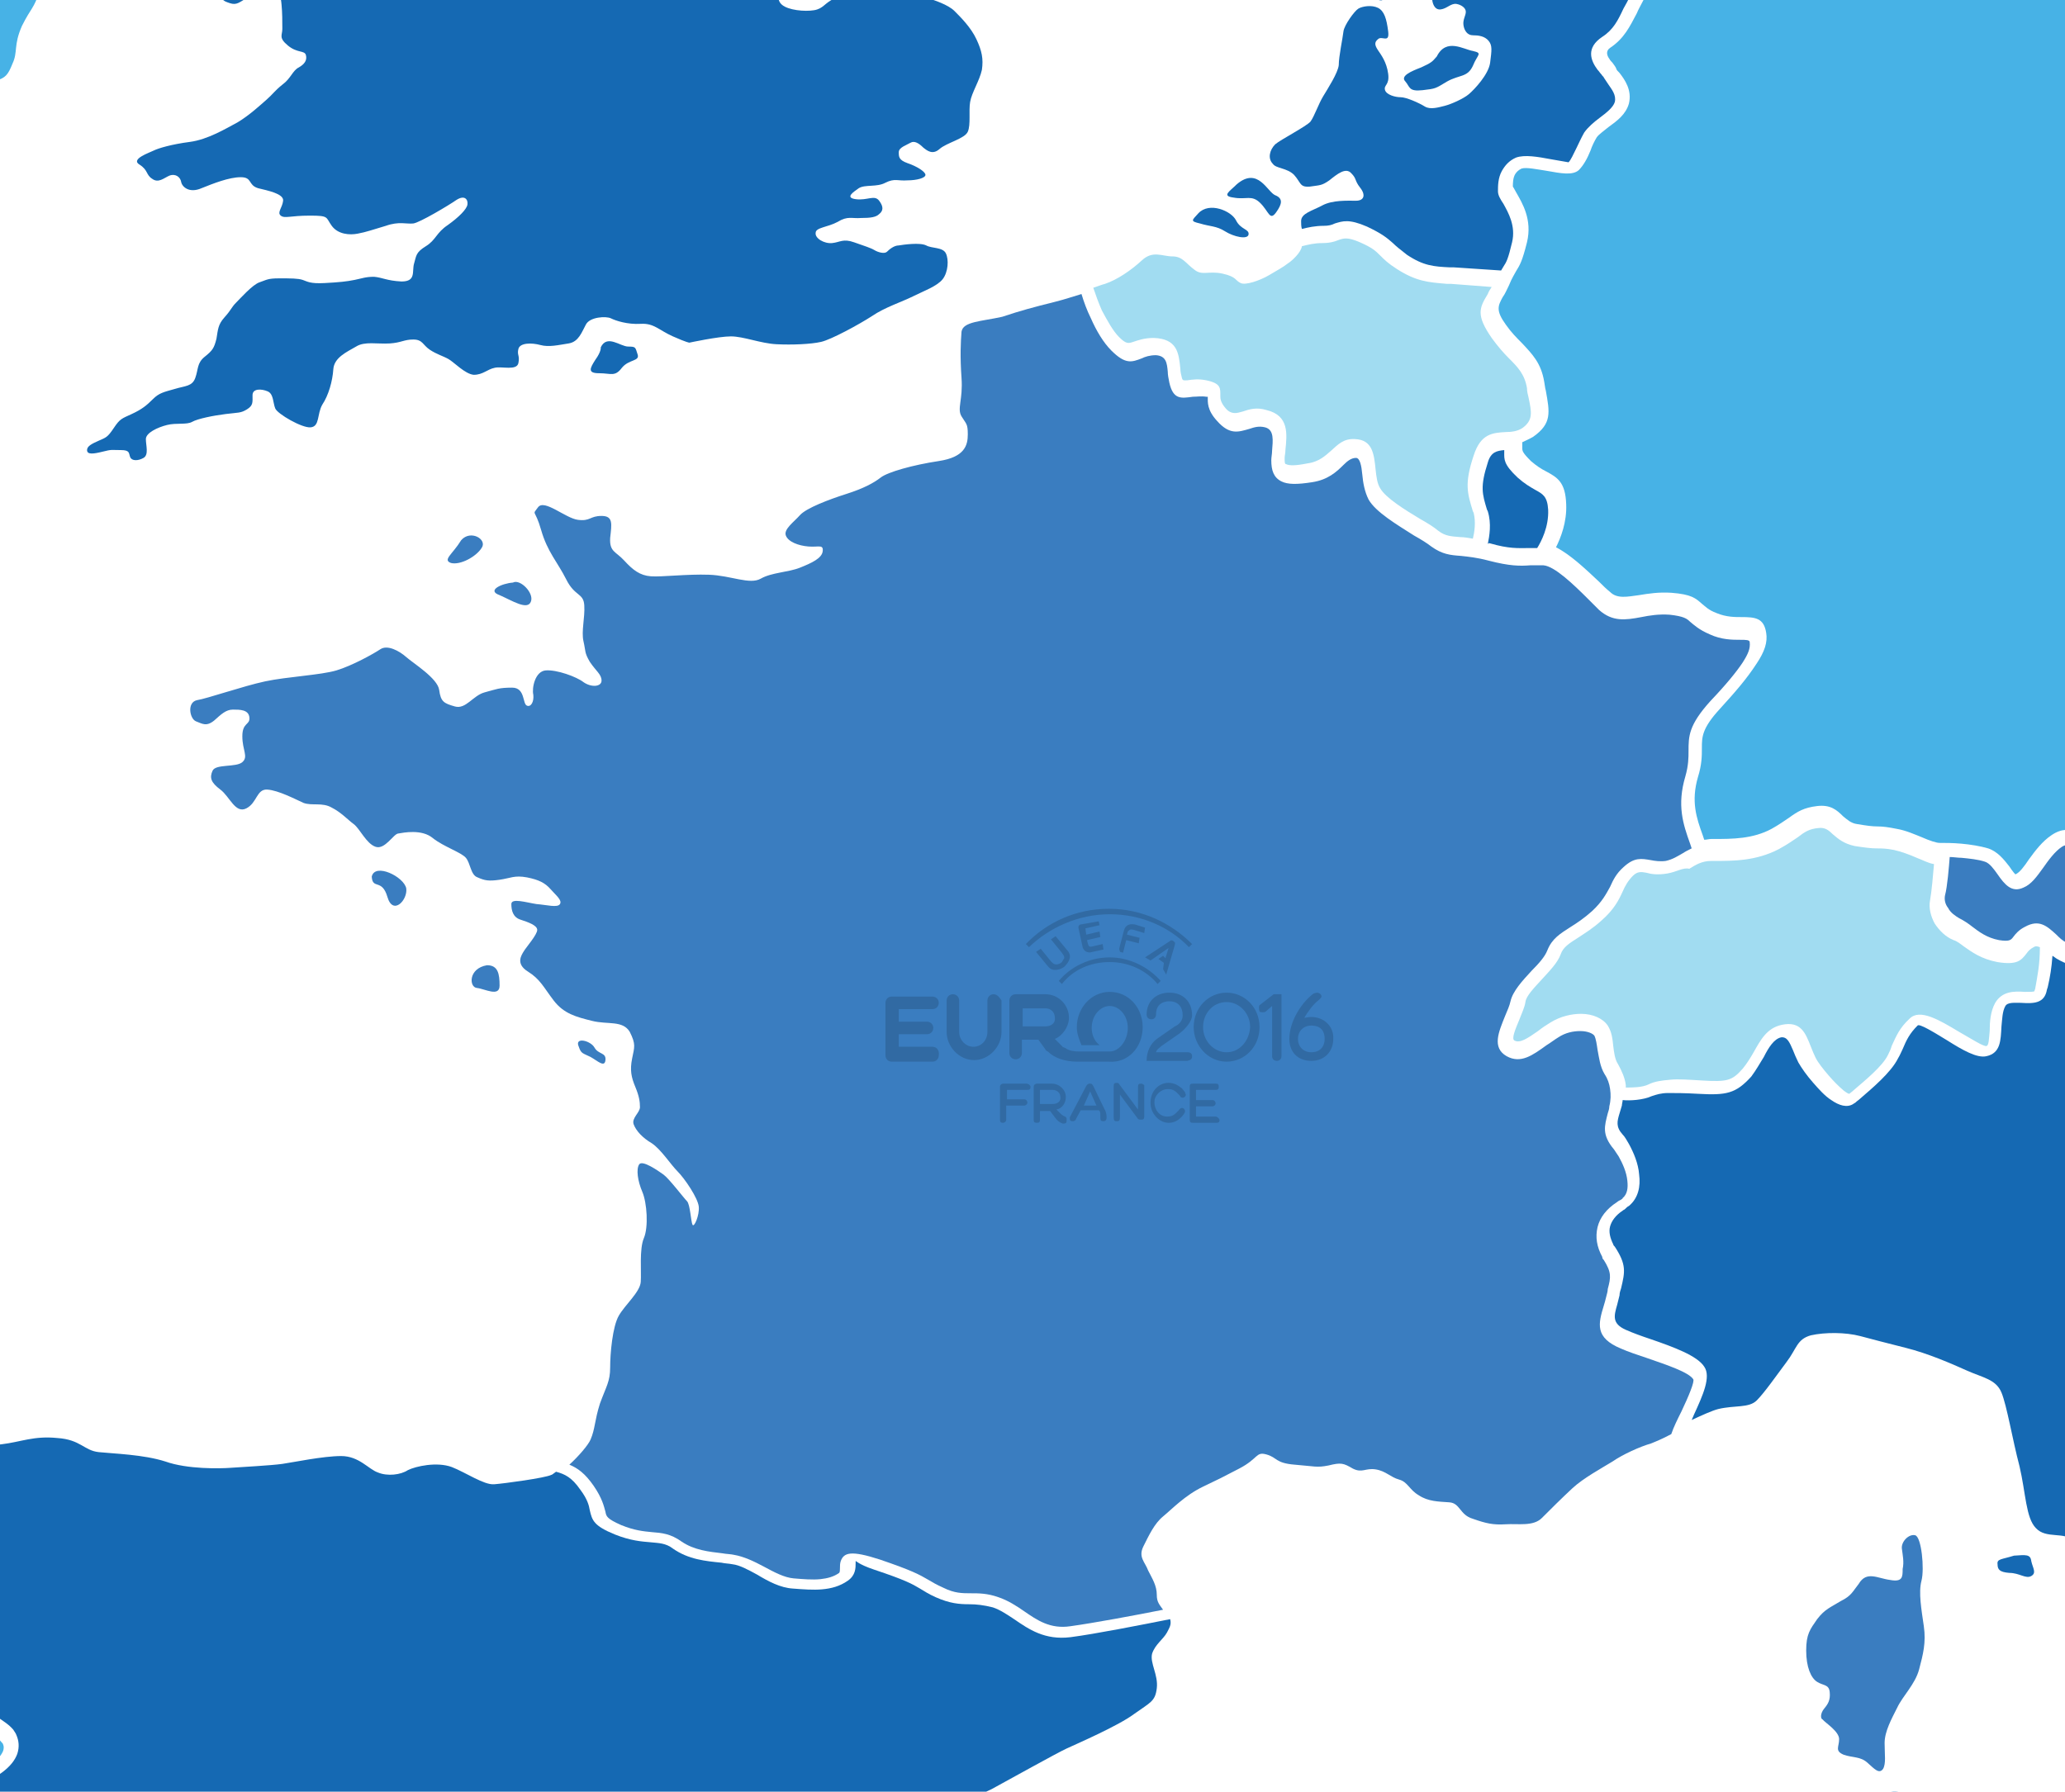 <?xml version="1.0" encoding="utf-8"?>
<!-- Generator: Adobe Illustrator 19.1.1, SVG Export Plug-In . SVG Version: 6.00 Build 0)  -->
<svg version="1.1" id="Layer_1" xmlns="http://www.w3.org/2000/svg" xmlns:xlink="http://www.w3.org/1999/xlink" x="0px" y="0px"
	 width="263.3px" height="228.5px" viewBox="0 0 263.3 228.5" style="enable-background:new 0 0 263.3 228.5;" xml:space="preserve"
	>
<path style="fill:#1569B3;" d="M146,252.2c-1.9,0-3.7,0.7-4.6,1.6c-1.3,1.4-1.5,1.9-3.4,2.4c-1.8,0.6-2.4,0-2.5,1.2
	c-0.1,1.2-0.4,1.7,0.7,2c1.1,0.3,1.7,0.1,2.5,0c0.8-0.1,1.7,0.2,2.1,1.3c0.3,1.1,0.2,1.5,1.6,2.3c1.4,0.8,1.9,1.9,2.8,1
	c0.9-0.9,1.1-1.5,2.4-2.6c1.3-1.1,2.6-0.6,2.9-2.1c0.2-1.5,1.5-2.9,1-3.2c-0.6-0.4-1.5-0.6-2.5-0.8c-1-0.2-1.5-0.8-1.5-1.5
	C147.5,253.2,147.9,252.2,146,252.2L146,252.2z"/>
<path style="fill:#47B2E6;" d="M-15.4,288.2c1-1,2-1.7,2.8-2.2v0l0.5-0.4c1-0.6,1.5-1,1.5-1.5c0-0.1-0.3,0.1-0.7-0.1
	c-0.6-0.2-1.3-0.3-1.9-0.7c-1.3-0.9-1.8-2.4-2.2-3.9c-0.1-0.3-0.2-0.6-0.3-0.8c-0.6-1.8,0.3-3.4,1.2-5.1l0,0c0-0.1,0.1-0.1,0.3-0.5
	c0.3-0.6,0.8-1.2,1.2-1.9c0.9-1.2,1.8-2.5,1.7-3c-0.1-0.5-1.2-1.5-2.5-2.7c-1-0.9-2.1-1.9-3-3c-0.6-0.6-1-1.2-1.3-1.8
	c-0.5-0.8-0.7-1.6-0.8-2.2c0-0.8,0.2-1.4,0.7-1.8h0c0.1-0.1,0.2-0.2,0.3-0.2c0.6-0.3,2.2-0.4,3.9-0.4c1.4,0,2.8,0.8,2.9,0.4l0.1-0.5
	v0c0.2-1.6,0.9-6.4,1.1-8.2c0.1-1,0.4-2.2,0.7-3.5c0.4-1.6,0.8-3.3,0.9-4.7c0.1-1.3-0.3-2.3-0.6-3.4c-0.3-1.1-0.7-2.2-0.8-3.7
	c-0.2-3.2,1-3.8,4.8-5.5c0.6-0.3,1.3-0.6,1.7-0.8c1-0.5,1.8-0.9,2.3-1.3c0.7-0.5,1.1-1,1.3-1.5h0c0.1-0.3,0.1-0.6,0-0.8
	c0-0.1-0.1-0.2-0.2-0.3c-0.3-0.4-0.9-0.8-1.4-1.1c-0.8-0.5-1.6-1-2.4-2c-0.7-0.9-0.8-1.9-0.8-2.7c0-0.5-0.1-0.9-0.3-1
	c-0.9-0.1-2-0.1-3.1,0c-0.9,0.1-1.8,0.3-2.3,0.5v0c-0.8,0.4-1.7,0.7-2.8,1c-1.1,0.2-2.5,0.4-4,0.3c-1.4-0.1-2.4-0.2-3.1-0.1
	c-0.7,0.1-1.2,0.3-1.7,0.7c-0.8,0.6-1.6,1.1-2.5,1.3h0c-0.9,0.2-1.9,0.2-3-0.2c-1.6-0.7-1.6-1.7-1.1-2.9c0.1-0.3,0.2-0.5,0.3-0.7
	c0.2-0.4,0.4-0.7,0.4-0.9c0,0,0-0.1,0-0.2c0-0.4-0.1-0.8-0.2-1.1c-0.1-0.2-0.3-0.3-0.6-0.3h-0.1c-0.8,0-2.2,0.3-3.6,0.9
	c-1.1,0.5-2.3,1.1-3.2,2c-1.2,1.1-2.4,1.8-3.3,2.4c0.1,0.6,0.2,1.1,0.3,1.4c0.6,1.1,1.4,1.6,1.1,3.7s-0.6,3.1,0.1,4.1
	c0.7,0.9,1.8,1.6,1.7,3.2c-0.1,1.6-0.4,2.6-0.5,3.6c-0.1,1,0.5,2.5,0.5,3.1s-1.3,2.2-1.6,3.3c-0.3,1.1-0.7,1.4-1,3.5
	c-0.3,2.1-0.8,3.6-0.9,5.2c-0.1,1.6-0.9,2.5-1.6,4.1c-0.8,1.6-1.4,3.7-1.8,5.6c-0.4,1.8-1,1.8-1.8,3.3c-0.8,1.5-2.3,1.9-2.6,3.4
	c-0.3,1.4-0.3,4-0.9,6s0.2,3.3,1.2,3.4c1.1,0.1,2.1,0,2.7-1.3c0.6-1.2,0.9-2.6,1.8-2.8c0.9-0.2,2.1-0.1,2.1,0.8
	c0,0.9,0.1,1.6-1.2,2.6c-1.3,0.9-2.5,0.8-2.9,1.7s-1.4,2.3-0.1,2.7s1.6,1,2.4-0.1c0.8-1.1,0.8-1.8,1.8-1.9c1.1-0.1,1.5-0.3,2.3,0.2
	c0.8,0.5,1.3,0.4,1.3,1.3c0,0.9-1,1.5-1.4,1.8s-1.1,1.3-0.8,2.4c0.3,1.1,0.4,1.5,0.6,2.8s-0.1,3.8-0.1,4.9c0,1.2,0.5,2.4,0.6,3.5
	c0.1,1.1-0.8,2.8-1,3.6c-0.3,0.8-0.9,2.7-1.4,3.6c-0.5,0.9-1,2.3-0.3,3.1c0.7,0.8,2.1,0.5,3.3-0.3c1.2-0.8,2-1.6,3.7-1
	c1.7,0.6,2.7,0.8,4.2,1.6s3.8,0.9,4.9,0.9c1.2-0.1,2.7-1.4,4.1-1.8c0.6-0.2,1.4-0.6,2.2-1c-0.9-2.8-2-7.4-0.9-9.7
	C-17.5,290.5-16.5,289.2-15.4,288.2L-15.4,288.2z"/>
<path style="fill:#1569B3;" d="M0,309.1c-0.6,0.9-0.3,2.5,0.2,3.3c0.5,0.8,1.7,1.3,2.8,3.5c1.1,2.1,1.1,3.1,2.7,4.1
	c1.6,0.9,3.2,1,4.7,1.9c1.5,0.9,3.7-0.8,4.5-2.1c0.8-1.3,3-3,4.8-3.8c1.8-0.8,2.7-2,4.8-2.9c2.1-0.9,2.1-2,4.7-2.8
	c2.6-0.8,4.6-0.9,6.6-0.9c2,0,6.5,0.1,8.6,0.2c2.1,0.2,4.7,0.3,6.1,0.3c1.4,0,2.8,0.7,3.8,0.8c1,0.1,3.2-0.2,3.8-0.7
	c0.6-0.5,1-1.1,2.1-1.3c1.1-0.2,1.3-0.6,2.6-0.4c1.3,0.2,1.4,1.1,2.2,1.2c0.8,0.1,1.2-0.2,1.7-1c0.5-0.8,1.5-2.7,2-3.7
	c0.5-1,0.8-2.1,1.5-2.9c0.7-0.8,1-1.9,2.1-2.6c1.1-0.7,1.2-1.1,3-1.5c1.8-0.4,2.3-0.6,3.3-1.1c1.1-0.5,2.2-0.8,3.2-1
	c1-0.2,2.8-0.3,3.5-0.8c0.7-0.5,0.6-2,0.4-2.9c-0.2-0.9-0.3-1.7,0.5-2.8c0.8-1.1,1.4-1.7,1.9-2.9c0.5-1.2,1.1-2.2,2.2-3.5
	c1.1-1.3,3.2-2.3,4-3.3c0.8-1,3.5-2.8,4.5-3.6s2.2-0.8,2.3-1.9c0.1-1.2-0.2-1.3-1.7-2.6c-1.5-1.3-3.3-2.9-4.1-5.2s-2.1-2.8-2.1-5
	c0.1-2.2,0.9-3.9,2.9-6.1c2.1-2.3,3.2-4.2,5-6.8s3.3-4.3,4.8-5.9s5.4-8.5,7-9.8c1.6-1.3,1.8-1,5.7-2.1c3.9-1,5.4-1.1,7.8-2.3
	c2.4-1.3,8.3-4.6,9.6-5.2c1.3-0.6,6.6-2.9,8.6-4.4c2.1-1.5,2.7-1.6,2.9-3.3s-0.9-3.2-0.6-4.4c0.4-1.2,1.4-1.8,1.9-2.7
	c0.3-0.6,0.6-1,0.4-1.7c-3.5,0.7-9.6,1.9-12.7,2.3c-3.3,0.4-5.3-1-7.2-2.3c-0.9-0.6-1.8-1.2-2.7-1.5c-1.2-0.3-2.1-0.4-3-0.4
	c-1.3,0-2.5-0.1-4.3-0.9c-0.9-0.4-1.5-0.8-2-1.1c-1-0.6-1.9-1.1-5.8-2.4c-2.1-0.7-2.4-1.2-2.4-1.1c0,0,0,0.1,0,0.2
	c0,0.7,0,1.6-1,2.3l0,0c-1,0.7-2.1,1-3.3,1.1c-1.1,0.1-2.4,0-3.7-0.1c-1.6-0.1-3.1-0.9-4.6-1.8c-1.1-0.6-2.2-1.2-3.1-1.3
	c-0.5-0.1-1-0.1-1.4-0.2c-2-0.2-4.2-0.4-6.2-1.8c-0.9-0.7-1.8-0.7-2.8-0.8c-1.2-0.1-2.6-0.2-4.6-1c-2.7-1.1-2.9-1.8-3.2-3.1
	c-0.1-0.6-0.3-1.4-1.2-2.6c-1.1-1.6-2-2-3.1-2.3c-0.3,0.2-0.5,0.4-0.6,0.4c-0.8,0.4-6,1.1-7.3,1.2c-1.3,0.1-3.6-1.5-5.4-2.2
	c-1.9-0.7-4.6-0.1-5.6,0.4c-0.9,0.6-2.6,0.8-3.8,0.3c-1.2-0.4-2.4-2.1-4.7-2.1s-6.1,0.8-7.5,1s-5.2,0.4-6.6,0.5
	c-1.3,0.1-5.5,0.2-8.3-0.8c-2.8-0.9-6.6-1-8.5-1.2c-1.9-0.2-2.3-1.6-5.3-1.8c-3-0.3-4.6,0.5-7.1,0.8c-2.6,0.3-5.9,0.4-7.9,1.1
	c-2,0.7-4.9-0.8-6.6-1.6c-1.7-0.9-3.7-2.1-5.2-2.1c-1.5-0.1-2.1,0.4-2.9,0.6c-0.8,0.2-1-0.4-2-0.4c-1,0-3.2,0.8-3.9,1.5
	c-0.7,0.7-1.9,1.1-1.6,2c0.3,0.9,1.3,2,0.8,2.4c-0.5,0.4-2.8,0.3-3.5,0.8c-0.8,0.6-1.4,1.5-2.8,1.2c-1.4-0.3-2.4-1.3-3.2-0.9
	c-0.8,0.4-2.6,1.6-3.1,2.5c-0.5,0.9-1.3,1.3-2,2.3c-0.8,0.9-1.5,0.8-0.9,2.3c0.5,1.5,0.8,2.8,1.9,3.4c1.1,0.6,0.4,1.7,1.3,2.3
	c0.9,0.6,1.6,0.9,2.5,0c0.9-0.9,1.3-2.3,2-1.8c0.7,0.6,0.7,1.8,0,2.9c-0.7,1.1-1.4,1.6-0.6,2.3c0.8,0.7,1.9-0.4,2.1,1.2
	c0.3,1.6-0.2,2.7-1.1,3.8s-2,1.9-2.1,3.4c0,0.5-0.1,1.1-0.1,1.8c0.6-0.4,1.3-0.9,2-1.6c1.2-1.1,2.5-1.8,3.8-2.4c1.7-0.7,3.3-1,4.4-1
	c0,0,0.1,0,0.2,0c1.1,0.1,1.8,0.6,2.2,1.3c0.4,0.6,0.5,1.4,0.5,2.1c0,0.1,0,0.2,0,0.3c0,0.6-0.3,1.2-0.6,1.7
	c-0.1,0.2-0.2,0.4-0.3,0.6c-0.1,0.1-0.1,0.3,0,0.3c0.6,0.3,1.2,0.3,1.7,0.1l0,0c0.6-0.1,1.2-0.5,1.7-0.9c0.8-0.7,1.7-1,2.7-1.1
	c0.9-0.1,2,0,3.5,0.1c1.3,0.1,2.5,0,3.5-0.2c0.9-0.2,1.7-0.5,2.4-0.8l0,0c0.8-0.4,1.8-0.6,3-0.7c1.2-0.1,2.5-0.1,3.5,0
	c1.8,0.3,1.9,1.4,2,2.8c0,0.6,0.1,1.2,0.4,1.7c0.5,0.7,1.2,1.1,1.8,1.5c0.7,0.5,1.4,0.9,2,1.6c0.1,0.2,0.3,0.4,0.4,0.7
	c0.3,0.7,0.4,1.5,0.1,2.4h0c-0.3,0.8-0.9,1.6-2,2.4c-0.7,0.5-1.6,1-2.7,1.6c-0.8,0.4-1.3,0.6-1.7,0.8c-2.9,1.3-3.8,1.7-3.7,3.6
	c0.1,1.2,0.4,2.2,0.7,3.2c0.4,1.3,0.8,2.5,0.7,4.1c-0.1,1.7-0.5,3.4-0.9,5.1c-0.3,1.2-0.6,2.4-0.7,3.2c-0.2,1.9-0.9,6.7-1.1,8.3h0
	l-0.1,0.5c-0.2,1.2-2.5,1.3-4.8,1.3c-1.4,0-2.8,0.1-2.9,0.2l0,0l0,0c0,0,0,0.1,0,0.2c0,0.3,0.2,0.7,0.5,1.2c0.3,0.4,0.6,0.9,1.1,1.5
	c0.9,1,1.9,1.9,2.9,2.8c1.6,1.4,2.9,2.7,3.1,3.7c0.3,1.3-0.9,3-2,4.5c-0.4,0.6-0.9,1.2-1.1,1.7l-0.3,0.5v0c-0.7,1.3-1.4,2.5-1.1,3.5
	c0.1,0.4,0.2,0.6,0.3,0.9c0.3,1.2,0.7,2.4,1.4,2.8c0.4,0.2,0.9,0.4,1.3,0.5c1.3,0.3,2.3,0.6,2.2,2.1c-0.1,1.5-0.9,2-2.4,3
	c-0.1,0.1-0.2,0.1-0.5,0.4h0c-0.7,0.5-1.7,1.1-2.6,2c-0.9,0.9-1.8,2-2.5,3.4c-0.8,1.7,0.1,5.4,0.9,7.9c0.3-0.2,0.6-0.3,0.9-0.4
	c1.3-0.5,4-1.7,5.3-0.5c1.3,1.2-0.1,1,1.9,3c2,2,2.9,1.6,4.2,3c1.3,1.4,4,0.1,4.7,0.9C1.9,307.9,0.6,308.2,0,309.1L0,309.1z"/>
<path style="fill:#1569B3;" d="M190,69.3c2.4,0.7,3.6,0.6,4.7,0.6c0.1,0,0.2,0,0.4,0c0.2,0,0.5,0,0.7,0l0.2,0
	c0.5-0.8,1.5-2.7,1.4-4.9c-0.1-1.7-0.7-2-1.6-2.5c-0.7-0.4-1.4-0.8-2.3-1.6c-1.8-1.7-1.7-2.3-1.7-3.2c0-0.1,0-0.2,0-0.3
	c-0.9,0.1-1.7,0.2-2.1,1.6c-1,3.1-0.7,4-0.1,6h0l0.1,0.2v0c0.5,1.6,0.2,3.2,0,4.2C189.8,69.2,189.9,69.3,190,69.3L190,69.3z"/>
<path style="fill:#A1DCF1;" d="M262.4-103.5c0.1-0.9-1.3-1.3-1.7-0.3c-0.4,0.9-0.9,1.4-2.4,1.6c-1.6,0.2-2.5,0.4-5,1.7
	c-2,1.5-2.2,1.6-4.4,3.8s-2.7,3.1-3.6,4.2c-0.9,1.1-1.5,1.2-3,1c-1.5-0.2-5.2-0.8-6.6-0.2c-1.4,0.6-2.9,0.4-4.5,2.1
	c-1.6,1.6-3.2,1.8-3.3,3.6c-0.1,1.9-2,3.1-1.3,3.9c0.8,0.8,2.4,1.4,2.8,0.1c0.4-1.3,0.5-1.8,2.1-3c1.6-1.2,1.8-1.9,3.5-2.3
	s2.2-0.6,3.4-1.4c1.1-0.8,1.7-1.1,3.1-1c1.4,0.1,2,0.4,3.2,0c1.2-0.4,0.9-0.9,2.7-0.5c1.8,0.4,2,0.1,3.6,0c1.6-0.1,0.9-0.1,2.2,0.4
	c1.2,0.5,1.8,0.3,3.2-0.4c1.4-0.7,2.5-0.3,3.1-1.8c0.6-1.5,1-2.1,0.7-3.5c-0.3-1.4-1.2-2.1-0.7-3.3
	C259.8-100,262.3-102.6,262.4-103.5L262.4-103.5z"/>
<path style="fill:#47B2E6;" d="M219.3,90.4c-2.3,2.5-2.3,3.6-2.3,5c0,1,0,2.1-0.5,3.7c-0.9,3.1-0.2,5.2,0.6,7.4h0l0.2,0.6
	c0.3,0,0.6-0.1,0.9-0.1v0l0.3,0c2.4,0,5,0,7.4-1.3c0.9-0.5,1.6-1,2.2-1.4c1.1-0.8,1.9-1.3,3.6-1.5c1.7-0.2,2.5,0.5,3.3,1.3
	c0.5,0.4,1,0.9,1.8,1c1.2,0.2,1.9,0.3,2.6,0.3c0.7,0,1.4,0.1,2.4,0.3c1.2,0.2,2.3,0.7,3.3,1.1c0.9,0.4,1.8,0.7,2.2,0.7
	c0.7,0,1.7,0,2.8,0.1c1.1,0.1,2.4,0.3,3.4,0.6c1.2,0.4,2,1.4,2.7,2.3c0.4,0.6,0.8,1.1,0.8,1c0.5-0.2,1.1-1,1.7-1.9
	c0.8-1.1,1.7-2.3,2.9-3.1c2.5-1.7,4.6,0.2,6.2,1.7h0c0.2,0.1,0.3,0.3,0.5,0.5c0.6,0.5,1.2,0.8,1.8,0.9c0.7,0.1,1.5-0.1,2.4-0.7
	c1.2-0.7,2.2-1.3,3.2-1.6c1-0.4,2.1-0.6,3.2-0.6l0.3,0c2-0.1,4.7-0.1,8-1.6c2.8-1.2,3.5-0.8,4.8,0c0.5,0.3,1.1,0.7,2.2,1
	c1,0.3,1.8,0.4,2.4,0.3c0.3,0,0.5-0.1,0.7-0.2c0.1,0,0.1-0.1,0.1-0.3c0-0.2,0-0.5-0.2-0.8c-0.2-0.6-0.5-1.3-0.8-2
	c-0.8-1.9-1.7-4-1.5-5.7c0.2-2,2-2.4,4.1-2.9c0.9-0.2,1.9-0.4,2.6-0.8c1.2-0.6,1.5-1.4,1.8-2.3c0.2-0.7,0.5-1.4,1-2.1
	c1-1.1,2.5-1.1,3.8-1.1c0.7,0,1.2,0,1.3-0.1c0.2-0.2,0.4-0.8,0.7-1.4c0.2-0.6,0.5-1.3,0.8-1.9c-0.2-0.2-0.3-0.3-0.5-0.5
	c-0.3-0.3-0.6-0.6-0.8-0.8c-1.1-1-3.6-2.8-6-4.7l0,0c-0.8-0.6-1.7-1.2-2.6-1.8c-2.2-1.4-4.8-3.1-7.5-5.7c-2-1.9-3.2-3.3-3.7-4.5
	c-0.6-1.3-0.7-2.5-0.5-3.8c0.1-1,0.2-1.7,0.1-2.2c-0.1-0.5-0.5-1-1.3-1.6c-2-1.7-2-1.9-1.9-3.3c0-0.2,0-0.4,0-0.5
	c0.1-1.4,0.5-1.6,1.2-2c0.2-0.1,0.5-0.2,0.9-0.7c0.7-0.9,2-1.8,3.7-2.5c1.4-0.5,3.2-0.9,5.2-0.9c2.9,0,3.7-0.7,5-1.7
	c0.4-0.3,0.9-0.7,1.6-1.2c1.4-0.9,2.6-1.7,4-2.4c1.4-0.7,3.1-1.2,5.3-1.8c0.3-0.1,1-0.2,1.5-0.4c1-0.2,1.5-0.4,1.8-0.5
	c0.2-0.1,0.4-0.2,0.8-0.4c0.2-0.1,0.5-0.3,1-0.6c0.7-0.4,1-1,1.3-1.6c0.6-1.3,1-2.2,3.2-1.4c0.8,0.3,1.5,0.6,2.1,0.9
	c0.8,0.4,1.5,0.7,2.3,0.8c0.4-1.3,1.3-4.6,1.3-5.5c0-0.5,0-1.1-0.3-1.7c-0.3-0.7-0.9-1.6-2-2.6c-1.8-1.8-1.9-2.6-2.1-4.1
	c-0.1-0.6-0.2-1.3-0.4-2.2c-0.6-2-0.3-2.7,0.1-3.7c0.2-0.6,0.6-1.3,0.6-2.7c0.1-1.8-0.5-2.5-1-3.1c-0.5-0.7-1.1-1.3-1.3-2.6
	c-0.2-1.3,0.1-2.2,0.4-3c0.2-0.6,0.4-1-0.1-1.6c-0.6-0.8-1.5-1.6-2.5-2.5c-1.2-1.1-2.5-2.1-3.2-3.3c-1.4-2.2-0.4-3,1.2-4.4
	c0.3-0.3,0.7-0.6,1.1-1c0.7-0.7,0.9-1.7,0.8-2.9c-0.1-1.4-0.5-2.9-0.9-4.4c-0.4-1.5-0.7-3.2-0.8-4.5c-0.9-0.3-1.5-0.5-2-0.9
	c-0.8-0.7-4.1-0.8-3.1-2.3c1-1.5,2-0.7,2.8-1.2c0.8-0.5,1.5-0.6,0-1.6c-1.5-0.9-2.8-1.4-3.7-2.2c-0.9-0.8-2.2-1.3-4.5-1.2
	c-2.2,0.1-2.6,0.7-4.9-1.5c-2.3-2.3-2.1-4.1-3.3-4.2c-1.2-0.1-1.4-0.3-3.6,0.6c-2.2,0.9-4.4,0.6-6.8,0.9c-2.4,0.2-3.3,3.3-3.8,4
	c-0.4,0.7-3,0.4-3.9,0.4s-4.6,1-6.3,2.1c-1.8,1.1-2.6,1.6-5.1,1.5c-2.4-0.1-4,0.8-4.3-0.8c-0.3-1.5,0.2-2.8,1.3-4.1
	c1.1-1.3,2.4-2.8,1.8-3.4s-2.1-0.2-3.4,0.4s-2.3-0.3-3.6-0.9c-1.4-0.6-3-1.1-4.1-0.5c-1.1,0.6-0.9,1.3-2,0.8
	c-1.1-0.6-0.8-1.8-1.8-1.9c-1-0.1-2.2,0.3-2.5-0.2c-0.4-0.5-0.8-0.8,0.2-1.7c0.9-0.9,1.1-0.8,1.3-2c0.2-1.2,0.3-0.9-0.5-2.2
	c-0.8,0.1-1.8,0.2-2.8,0.2c-2.5,0.1-3.4-0.3-6.9-1.8l-0.1,0c-1.9-0.8-2.6-0.8-3.8-0.8c-1,0-2.2,0-4.3-0.2c-0.8-0.1-1.5-0.2-2.1-0.3
	c1,1.3,1.3,1.7,1.8,2.3c0.5,0.7,0.9,1.7,1.8,2.7c0.9,1,1.5,0.6,1.3,1.7c-0.2,1.1-1.9,1.9-2.4,2.3c-0.5,0.4-1.8,0.2-2.3,1.3
	c-0.5,1.1-0.6,2.4,0.3,2.4c0.8,0,1.4-0.2,2.3-0.5s1.3,0.1,1.3,0.6c0,0.5-0.5,0.6-0.8,1.6c-0.3,1-0.4,2.3,0.2,3
	c0.6,0.6,0.5,0.8,1.8,1.1c1.3,0.3,2.2,0.4,2.8,1c0.5,0.6,2.4,1.2,3.2,2.2c0.8,0.9,2.3,1.3,3.5,3.2c1.2,1.8,1.2,2.6,0.8,2.3
	c-0.4-0.2-2.1-2-3-2.5c-0.9-0.5-1.8-1.4-2.9-2c-1.1-0.6-1.5-0.9-3.1-0.9s-4,0.1-4.9-0.1s-3.1-0.7-3.6,0.2s-0.4,2.2,0.3,3.3
	c0.6,1.1,0.2,1.4,0.7,2.6c0.5,1.1,0.3,2.7-0.2,3.2c-0.5,0.5-1.4,1.2-1.8,0.8c-0.4-0.4-0.4-1.1-0.2-1.8c0.2-0.7,0.5-1.3-0.2-1.7
	c-0.7-0.4-1.4-0.7-1.8-0.3c-0.4,0.5-0.5,1.2-1,1.8c-0.5,0.6-1.3,1.1-1.8,0.6c-0.5-0.5-1.1-0.6-1.1-1.3c0-0.8,0.3-1.7-0.5-2.4
	c-0.8-0.7-1.3-1.5-2.7-1.8c-1.4-0.2-1.7,0.6-2.3-0.1c-0.6-0.7-1.3-1.2-2.2-0.8c-0.8,0.3-2.3,0.8-2.4,1.6c-0.1,0.7-0.9,1.2-2,1.2
	c-1.1,0-2-0.1-2.3,0.8c-0.3,0.9-0.9,2.1-0.4,2.8c0.5,0.8,1.8,1.2,2.2,1.8c0.4,0.6,0.4,1.4,0.2,1.6c0,0-0.1,0-0.1,0
	c0.1,0.5,0.1,1.1,0.1,2c0,1.5,0.1,2.4-0.1,3.2c-0.2,0.9-0.6,1.6-1.3,2.9c-0.3,0.6-0.6,1.1-0.8,1.6c-0.9,1.7-1.6,3.2-3.4,4.4
	c-0.6,0.4-0.4,1-0.1,1.4c0.1,0.2,0.3,0.4,0.4,0.5c0.2,0.3,0.4,0.5,0.5,0.8c0,0.1,0.2,0.3,0.4,0.5c0.7,0.9,1.6,2.2,1.2,3.9
	c-0.4,1.4-1.5,2.2-2.6,3c-0.6,0.5-1.2,0.9-1.5,1.3c-0.3,0.5-0.6,1.1-0.8,1.7c-0.4,1-0.9,1.9-1.5,2.5c-0.8,0.7-2.3,0.4-4,0.1
	c-1.3-0.2-2.7-0.5-3.3-0.3c-0.4,0.2-0.6,0.4-0.8,0.7c-0.3,0.5-0.3,1.2-0.3,1.6c0,0,0.2,0.3,0.4,0.7l0,0c0.8,1.4,2.1,3.5,1.4,6.4
	c-0.6,2.4-0.9,2.9-1.4,3.7c-0.2,0.4-0.5,0.8-0.9,1.8c-0.3,0.6-0.5,1.1-0.8,1.5c-0.6,1.1-0.9,1.7,0.4,3.5c0.7,1,1.4,1.7,2.1,2.4
	c1.3,1.4,2.4,2.5,2.8,4.9c0.1,0.5,0.1,0.8,0.2,1.1c0.5,2.8,0.8,4.2-1.6,5.9c-0.5,0.3-1,0.5-1.4,0.7c0,0.3,0,0.5,0,0.7
	c0,0.4,0,0.6,1.1,1.7c0.7,0.6,1.3,1,1.9,1.3c1.5,0.8,2.5,1.4,2.6,4.2c0.1,2.3-0.7,4.3-1.3,5.5c1.8,0.9,3.8,2.8,5.5,4.4
	c0.5,0.5,0.9,0.9,1.4,1.3c0.9,0.9,2.2,0.6,3.7,0.4c1.2-0.2,2.5-0.4,4.1-0.3c2.6,0.2,3.1,0.7,3.9,1.4c0.4,0.3,0.8,0.8,1.9,1.2
	c1.2,0.5,2.3,0.5,3.1,0.5c1.8,0,2.9,0.1,3.2,2c0.2,1.2-0.2,2.4-1.2,3.9C222.7,86.6,221.3,88.2,219.3,90.4L219.3,90.4z"/>
<path style="fill:#1569B3;" d="M161.2,252.9c1.7,0.8,2.3,2.3,2.7,1.7c0.4-0.7,0.5-1.8,0.2-2.5c-0.3-0.8,0.1-1.2-0.7-1.4
	c-0.8-0.2-2.4-0.5-3.6-0.5c-1.4,0.3-2.1,0.1-1.1,1.1C159.8,252.2,159.5,252.1,161.2,252.9L161.2,252.9z"/>
<path style="fill:#A1DCF1;" d="M233.3-84.4c-0.8,0.7-1.2,0.8-1.1,1.7c0.2,0.9,0.2,1.9,1.1,1.3c0.9-0.6-0.1-0.9,1.5-2.1
	c1.6-1.1,1.9-2,1.3-2S234.6-85.3,233.3-84.4L233.3-84.4z"/>
<path style="fill:#1569B3;" d="M215.7,181.1c1.3-0.6,2.6-1.2,3.4-1.4c2.1-0.5,3.9-0.1,4.9-1.1s2.6-3.3,3.8-4.9
	c1.3-1.7,1.3-2.9,3.1-3.4c1.8-0.4,4.4-0.4,6.3,0.1s3,0.8,5.8,1.5c2.8,0.7,5.8,2,7.8,2.9c2,0.9,3.7,1.1,4.4,2.8
	c0.7,1.7,1.4,6,2.3,9.4c0.8,3.4,0.8,6.6,2.1,7.9c1.3,1.4,3.6,0.4,4.8,1.6s2.3,2.5,3.1,3.9c0.9,1.4,2.2,2.9,2.6,4.5s2.1,2.4,3.4,2.5
	s2.4-0.3,3.3,0.6s4.4,3.7,4.9,4.8c0.5,1.1,2.9,3,4.5,3.8c1.6,0.8,3,2.8,4.2,4.1c1.2,1.4,4.2,2.7,5.6,3.7c1.4,1,2.8,2.1,4.5,2.7
	c1.7,0.6,3.7,0.8,5.3,0.9c1.6,0.1,3.8-0.7,5.3,0.9c1.6,1.6,0.3,2.2,3.3,4.1c3,1.9,4.3,2.2,5,3.2c0.7,1.1-1.8,2.2,0.4,3.2
	c2.1,1,3.3-0.3,5.1-0.4s2.8,1.8,3.4,2.9c0.7,1.1,1,2,1,3.7s0.3,2.6,1.9,3.1c1.6,0.5,1.6,1.5,2.9,1.9s1.3,0.4,3.2,0.3s1.5-0.8,2.8,0
	c1.3,0.8,2.3,1.9,2.4,3.6c0.1,1.6,0.3,2.6,1.5,4.1c1.3,1.6,1.3,1.9,1.6,4.2c0.3,2.3,0.6,4,1.6,4.9c1,0.9,1.4,2.6,1.3,3.5
	c-0.1,0.9-1.5,2.2-2.3,2.4s-2.4,1.1-2.4,2.3c0,1.2,0.2,1.9-0.3,2.7c-0.4,0.8-0.8,2.5-1.3,3.3c-0.5,0.8-1,2.8-1,3.9
	c0,1.2,0.3,2.3,1.3,2.5c1,0.2,3,0.1,3.6-0.1c0.6-0.2,1.8-2.1,2.6-3.1c0.9-1,1.6-1.3,3-2.4c1.4-1.2,2.3-1,2.4-2.8
	c0.1-1.8-0.6-3.6,0.1-5.1c0.8-1.5,0.9-2.1,2.1-2.8c1.2-0.7,1.8-0.9,3.3-0.9c1.6,0,2.3,0.2,3.2-1c0.9-1.2,0.7-3.8,0.4-5.3
	c-0.3-1.6-0.6-2.4-2.3-3.6c-1.7-1.2-3-2-4.6-2.7c-1.6-0.7-2.6-1.7-2.6-3c0-1.3,0.8-4,1-4.6c0.3-0.6,0.8-2.5,1.8-4.1
	c1.1-1.6,2.2-3.1,3.8-4c1.6-0.9,2.9-1.7,4.1-1.1s0.2,2.1,1.7,2.4c1.5,0.3,2-0.2,3.9,0.4c1.9,0.6,2.5,0.9,3.2,1.9s0.5,1.9,2,3.6
	c1.5,1.7,3.3,2.7,4.3,2.8s3,0.5,3.5-0.9c0.5-1.4,1.1-2.4,1.1-3.4s-2.3-2.8-3.7-4.4c-1.4-1.6-2.6-3.3-4.2-4.4s-5.3-3.1-6.9-3.9
	c-1.6-0.8-5.4-2.3-7.3-3.4c-1.9-1.1-5-1.8-7.6-3.1s-7-3.8-7.8-5.1c-0.8-1.4-1.9-2.1-1.3-2.9c0.6-0.8,1.4-0.6,2.3-1.6
	c0.9-0.9,1.1-2.3,0.6-3c-0.5-0.8-2.4-1.1-4.8-0.9c-2.4,0.2-4.7,0.2-7.1,0.2c-2.4-0.1-5.1-0.4-5.9-0.7c-0.9-0.3-4.6-2.4-7.7-5.2
	c-3.1-2.8-5.4-4.9-6.5-6.6c-1.1-1.7-1.5-2.3-2.9-5.3c-1.4-3-0.6-4-2.3-7.4c-1.7-3.4-4.2-4.9-6.2-6.4c-1.9-1.6-4.1-2.8-5.8-4.3
	c-1.8-1.5-7.4-5.4-8.8-7c-1.4-1.6-1.9-4.7-2.2-6c-0.3-1.4-0.9-2.8-0.4-3.6c0.4-0.8,0.8-1.1,1.7-1.4c0.9-0.3,2.1-1.9,2.2-2.7
	c0.1-0.8,1.1-1.4-1.2-3.7s-2.9-2.6-2.9-4.1s1-2.5,2-3.1s1.8,0.4,2.4,0.4s3.8-0.7,4.6-1.5c0.8-0.8,1.9-0.3,2.9-1.1
	c1.1-0.8,1.8-1.5,2.4-2.5c0.1-0.2,0.3-0.3,0.4-0.4c-0.1-0.9-0.3-2-0.4-3c-0.1-1.2-0.1-2.3,0.2-3c0.1-0.3,0.1-0.6,0.1-1
	c0.1-1.2,0.1-2.5,2.4-4.1c1.5-1,2.9-2.7,3.8-3.8c-0.4-0.1-0.8-0.1-1.2-0.2c-1.5-0.2-3-0.4-6.1-0.2c-2.4,0.1-4.4,0-6.1-0.3
	c-1.8-0.4-3.2-1-4.4-1.8c-0.4-0.3-0.9-0.6-1.2-0.9v0c-1.4-0.9-1.9-1.3-2-3.5l0-0.1h0c0-0.9-0.3-1.6-0.8-2.2c-0.4-0.5-1-0.8-1.7-0.8
	l-0.1,0c-1.3,0.1-3.6,0.4-5.9,0.8c-1.6,0.3-3.2,0.7-4.2,1.1c-1.1,0.4-1.6,0.9-2.2,1.3c-0.7,0.6-1.4,1.1-2.7,1.5
	c-1.2,0.3-2.5,0.4-3.8,0.2c-1.3-0.1-2.5-0.5-3.5-1.1c-0.2-0.1-0.4-0.3-0.6-0.4c-0.1,1.5-0.3,2.7-0.6,4l-0.1,0.3
	c-0.3,1.8-1.7,1.8-3.3,1.7c-0.8,0-1.7-0.1-2,0.4c-0.4,0.7-0.4,1.7-0.5,2.6c-0.1,1.8-0.1,3.4-1.9,3.8c-1.2,0.3-3.1-0.8-5-2
	c-1.8-1.1-3.6-2.2-3.8-1.9c-1,1-1.4,1.8-1.9,3c-0.2,0.4-0.3,0.7-0.6,1.2c-0.9,1.8-3.3,3.8-4.8,5.1c-0.2,0.2-0.4,0.3-0.6,0.5
	c-0.1,0.1-0.2,0.1-0.3,0.2l0,0c-0.8,0.5-1.8,0.2-2.8-0.5l0,0c-0.8-0.5-1.6-1.4-2.3-2.2c-0.8-0.9-1.5-1.9-1.9-2.6
	c-0.3-0.6-0.5-1.1-0.7-1.6c-0.4-0.9-0.7-1.7-1.5-1.6c-0.9,0.2-1.6,1.3-2.2,2.5c-0.5,0.8-1,1.7-1.6,2.5c-1,1.1-1.8,1.7-2.8,2
	c-1,0.3-2.2,0.3-4,0.2c-1.7-0.1-2.9-0.1-3.8-0.1c-0.9,0-1.5,0.2-2.1,0.4c-1.1,0.5-2.8,0.6-3.7,0.5c0,0.2-0.1,0.5-0.1,0.7
	c-0.1,0.3-0.2,0.7-0.3,1c-0.3,1-0.5,1.7,0.4,2.7c0.3,0.3,0.5,0.7,0.8,1.2c0.6,1.1,1.2,2.5,1.3,3.9c0.2,1.5-0.1,3-1.3,4
	c-0.2,0.1-0.3,0.2-0.5,0.4c-0.1,0.1-0.2,0.1-0.3,0.2h0c-0.9,0.6-1.4,1.3-1.6,2c-0.2,0.7,0,1.5,0.4,2.3c0,0.1,0.1,0.2,0.2,0.3l0,0
	c1.5,2.3,1.3,3.2,0.8,5.3c-0.1,0.3-0.2,0.6-0.2,0.9c-0.1,0.4-0.2,0.8-0.3,1.2c-0.4,1.4-0.7,2.4,1.1,3.2c0.9,0.4,2,0.8,3.2,1.2
	c2.9,1,5.9,2.1,6.8,3.5c0.9,1.3-0.2,3.7-1.3,6.1C215.9,180.6,215.8,180.9,215.7,181.1L215.7,181.1z"/>
<path style="fill:#A1DCF1;" d="M225.4-79.4c-0.8,0.6-0.8,2.2-0.9,3.4c-0.2,1.2,0.3,3.4,0.2,4.9c-0.1,1.5,0.6,2.5,1.3,3.7
	c0.7,1.2,1.6,1.9,1.6,3.4c-0.1,1.5-0.2,1.6-1.3,2.7c-1.1,1.2-2.1,1.4-1.7,2.5c0.4,1,0,1.4,1,1.7c1.1,0.3,1,0.1,2.5,0.5
	c1.6,0.4,2-0.3,2.8,1.2s1.3,2.4,1.3,3.1c-0.1,0.6-0.5,1.1-0.6,1.8c-0.1,0.7-0.8,1.2-0.5,2.7c0.3,1.5,0.3,1.4,0.7,2.7
	c0.2,0.6,0,1-0.1,1.3c0.7,0.2,1.6,0.5,3.2,0.7c2,0.2,3.2,0.2,4.1,0.2c1.5,0,2.4,0,4.6,0.9l0.1,0c3.2,1.3,4,1.7,6.1,1.6
	c0.2,0,0.4,0,0.6,0l-0.4-0.2c-1.4-0.6-1.7-0.1-1.8-1.3c-0.1-1.2,0.3-1.6-0.9-2c-1.1-0.4-2.1-0.5-2.2-1.1c-0.1-0.6-0.5-2-0.1-2.5
	c0.3-0.4,2.6-0.6,2.8-1.4c0.2-0.8,0.3-1.1-0.3-2.8c-0.6-1.7-0.9-1.7-0.9-2.6s-0.4-1.9,0.3-2.4c0.7-0.5,1.1-0.8,1-1.4
	c-0.1-0.6-0.9-0.9-0.2-1.4c0.7-0.6,2.1-0.6,2.9-0.9c0.8-0.3,1.2,0.5,1.9-0.4c0.7-1,0.5-2.2,1.4-2.4c0.9-0.3,1.3-0.2,1.8-0.7
	c0.5-0.5,1.1-0.8,1-1.9c-0.1-1.2-0.7-1.4,0-2.2c0.7-0.7,1.2-0.2,1.3-1.7s-0.2-2,0.6-2.3c0.8-0.3,2-0.8,1.9,0s-0.7,1.7-0.2,2.3
	c0.5,0.7,1.2,0.9,1.9,0.1c0.7-0.8,0.3-1.2,1.3-1.7c0.9-0.5,1.4-0.7,1.8-1.5c0.4-0.8,0.7-1.4,0.6-2c0-0.6-0.7-1-1.2-1
	c-0.5,0-1.8,0-2.4-0.3c-0.6-0.3-1.5-1.3-1.5-1.3l-1.2-0.4c0,0-1.1,0.9-1.2,1.5c-0.1,0.6-1,0.8-1.6,0.8c-0.6-0.1-1.7-0.7-1.4-1.6
	s1-1.3,0.9-2c-0.1-0.8,0.1-1-0.9-1c-1,0-0.7-0.1-2.2,0.5c-1.5,0.5-2.5,1-2.8,0.3c-0.3-0.8-0.6-1.3-0.1-1.7c0.5-0.4,0.4-0.7,1.7-0.8
	c1.3-0.2,1.4-0.3,2.6-0.3s1.8,0.5,2.4-0.6c0.6-1.1,0.9-2,0.7-3.1c-0.3-1,0.5-1.4-1.1-1.8c-1.6-0.3-2.8-0.5-3.9-0.5
	c-1.2,0-1-0.2-2.6,0.3c-1.6,0.5-2.3,0.3-3.7,0.3c-1.3,0-1.8-0.4-2.7,0.3c-0.9,0.8-1.6,1-2,2.1c-0.4,1-1.4,1.2-0.9,2.1
	c0.5,0.9,0.8,0.8,1.5,1.3c0.7,0.6,1.2,0.7,1.2,1.9c0,1.2,1,2-0.7,1.9c-1.8-0.1-1.9-0.8-3.2-0.9c-1.3-0.1-2.7,0.2-1.9-0.8
	c0.8-1,2-1.4,0.9-2c-1.1-0.5-2.7-0.3-3.5,0.5c-0.8,0.8-0.9,2-1.3,2.8c-0.4,0.8-0.1,1.9-1.8,1.2c-1.8-0.7-2.6-1-3.7-1.6
	C227.3-79,226.2-80,225.4-79.4L225.4-79.4z M286.6-57.1c1.5-0.7,1.9-0.7,3.4-0.9c1.5-0.2,2.8-0.7,2.8-1.6s0.3-1.8-0.8-3
	c-1.1-1.3-1.6-1.3-1.4-2.2c0.3-0.9,0.6-1.2-0.1-1.9c-0.6-0.6-3.1-1.6-5.2-1.2c-1.6,1-2.6,0.4-2.1,2.5s0.8,2.6,1.1,3.3
	c0.3,0.7,0.3,0.9-0.1,1.6c-0.4,0.7-1.3,1.4-1.9,1.4s-2.7-0.1-2.5-1.4c0.2-1.3,0.4-1.1,1-2.4c0.6-1.3-0.8-2.2-2.1-2
	c-1.3,0.2-1.6,0.4-2.8,0.4s-1.8,0-1.6,1.1c0.2,1.1,0.8,1.1,0.8,2c-0.1,0.9-0.6,1.1-1.6,1.3c-1,0.3-1.8,0.3-2.8,0.3
	c-1,0.1-1.5-0.2-1.5,0.8c0,0.9,0.1,1.2,0.8,1.9c0.7,0.8,1.6,1,1.4,2.2c-0.2,1.2-1.3,1.2-1.4,1.9c-0.1,0.8-0.7,1.1,1,1.8
	c1.7,0.7,2.5,0.6,3.9,0.9s2.4-0.2,3.2,0.7c0.8,0.9,0.4,1.7,1.2,1.8c0.8,0.1,1.1,0.4,1.2,1.1c0.1,0.6-0.4,0.9,0.6,1.3s2,1.7,2.6,0.7
	s1.7-1.6,1.3-2.3c-0.4-0.7-1.7-1.3-0.7-1.7c1-0.4,1.2-0.4,2.5-0.5c1.3-0.1,3,0.2,3.2-0.9c0.2-1.1,1-1.3-0.1-2.1
	c-1.1-0.9-2.6-0.6-3-2.1C286.3-55.8,285.1-56.4,286.6-57.1L286.6-57.1z M287.7-45.7c-1,1-1.6,1.7-0.9,3.1c0.9,0.6,4.2-0.5,4.3-1.1
	C291.1-44.4,289.4-46.7,287.7-45.7L287.7-45.7z M283.6-42.1c-1.1-0.6-2.6-2.1-2.6-0.9c-0.1,0.7,0.1,0.9,0.7,1.8
	c0.6,0.8,0,1.2,0.8,2.3c0.8,1.1,1.4,0.9,2.1-0.2c0.2-1.1,1.4-1.4,0.9-2.2C284.9-42.1,284.8-41.4,283.6-42.1L283.6-42.1z M266.5-45.7
	c-0.9,0.8-0.6,1.4-1.7,2.4c-1.1,1.1-2.9,2.1-2.4,3.2c0.4,1.2,2.3,2.3,2.6,0.6s-0.2-2,0.5-2.9c0.7-0.9,0.8-1.5,1.6-2.4
	S267.8-46.6,266.5-45.7L266.5-45.7z M274.7-37.2c1.4,0.3,1.3-0.4,2.6-1.1c1.3-0.8,1.8-0.1,2.9-0.6c1.1-0.5,0.1-1.2-0.9-1.4
	s-0.9,0.1-2.6,0s-0.9-0.2-2-1.1s-1.1-0.4-2.5-0.1c-1.1,0.3-1.8,0.8-2.5,1.1c-0.7,0.4-1.2,1.5-0.2,1.4c1-0.1,1.5,0.1,2.6,0.2
	S273.3-37.6,274.7-37.2L274.7-37.2z M270-34.9c-0.8,0.5-0.6,1,0.4,1.2c0.9,0.2,0,1.2,1.3,0.9c1.3-0.3,1.6-1.1,1-1.6
	S271.3-35.4,270-34.9L270-34.9z M248.5-45.2c0.6,0.8,1.1,0,1.6,1c0.6,1,0.3,2.2,1.1,1.8c0.8-0.5,1.6-3.6-2.2-3.8
	C248.6-46,247.9-46,248.5-45.2L248.5-45.2z M255.1-48.1c0.9,1.2,2.5,2.1,4.3,2.6s2.4-0.8,4.1-1.4c1.7-0.6,1.3-1.3,1.5-2.8
	c0.2-1.5-0.1-1.5-0.8-3.4c-0.8-1.9-0.6-1.9-0.9-2.6c-0.3-0.7-1.3,0.9-2,1.4c-0.7,0.6-1.1,0.2-1.7-0.6c-0.6-0.8-0.9-1.2-1.9-1.6
	c-1.1-0.4-1.4,0.3-4.3,0.6c-2.3-0.4-3.6-0.3-4.5,0.6c-0.9,0.9,0.9,1.3,1.9,2.9c1,1.6,0.5,1.4,1.3,2.5
	C252.9-48.8,254.3-49.3,255.1-48.1L255.1-48.1z"/>
<path style="fill:#A1DCF1;" d="M461.2,7.4c0.5-0.3,0.9-0.7,1.4-1.1l0,0c2-1.5,4.5-3.4,4.6-7.7c0.1-2.3,0-3.8-0.3-5.1
	c-0.3-1.2-0.8-2.2-1.9-3.4c-1.7-2-2.4-4-3.3-6.4c-0.4-0.9-0.7-2-1.2-3c-0.7-1.5-1-2.9-1.2-4.2c-0.4-1.8-0.7-3.4-2.1-4.6
	c-2.2-1.9-3.2-1.9-6.7-1.8l-0.5,0c-2.8,0.1-6.9,0.1-11.3,0c-2,0-4.1,0-7.1,0c-3.4,0-7.7-0.1-11.9-0.3c-4.2-0.2-8.4-0.6-11.5-1.3
	c-1.3-0.3-2.2-0.5-3-0.7c-0.7-0.2-1.4-0.3-2-0.4c-0.3,0.8-1,2.7-2.3,3.2c-1.3,0.6-3.4,1.6-3.8,0.4c-0.4-1.2,1.1-2.5-0.1-2.8
	s-3.4-0.4-4.8,0c-1.4,0.4-3.8,0.5-5.1-0.9c-1.3-1.4-2.9-3.2-2.9-4.4c0-1.2,0.3-2.5,1.6-1.6c1.3,0.9,2.3,0.9,1.3-0.1
	c-1-1-1.9-2.7-4.1-2.9c-2.1-0.2-5.4-1.1-10.9,0.7c-5.5,1.8-9.9,3.7-12.7,4.9c-2.8,1.2-4.8,0.4-7,2.9s-3.9,3.6-6.2,4.3
	c-2.3,0.7-6.7,0.9-8.5,1.6c-1.8,0.7-2.3,1.8-6.5,2.2s-6.4-0.1-7.8,1c-1.4,1.1-3,1.1-3.1,2s1,1.8,2.2,1.8s2.1,1.3,1.6,2.7
	s-0.4,2.3-2.9,1.7l-0.7-0.2c0.1,1.1,0.4,2.3,0.7,3.5c0.4,1.5,0.8,3.2,0.9,4.8c0.1,1.7-0.3,3.3-1.4,4.5c-0.4,0.4-0.8,0.8-1.2,1.1
	c-0.8,0.7-1.3,1.1-0.8,1.8c0.5,0.9,1.7,1.8,2.8,2.8c1.1,0.9,2.2,1.9,2.9,2.8c1,1.4,0.7,2.3,0.3,3.4c-0.2,0.5-0.4,1.2-0.3,2
	c0.1,0.7,0.5,1.2,0.8,1.6c0.8,0.9,1.6,1.9,1.4,4.5c-0.1,1.9-0.5,2.8-0.8,3.5c-0.3,0.6-0.4,1-0.1,2.3c0.3,1,0.4,1.8,0.5,2.5
	c0.1,1.1,0.2,1.7,1.6,3c1.3,1.2,2,2.3,2.4,3.3c0.5,1,0.5,1.9,0.5,2.6c0,1-0.8,3.9-1.3,5.5c0.2,0,0.3,0,0.5,0
	c2.2-0.2,4.6-0.4,5.1,1.9c0.3,1.2,3,1.8,6,2.4l0.8,0.2c1.3,0.3,2.4,0.3,3.5,0.4c2,0.1,3.6,0.2,5.5,1.4c2.3,1.4,1.7,2.4,1,3.8
	c-0.3,0.5-0.6,1.1-0.5,1.8c0.2,0.8,0.8,1.6,1.6,2.3c1.1,0.9,2.4,1.5,3,1.5c0.5,0,2-1.3,3.3-2.4c0.8-0.7,1.5-1.3,2-1.6
	c0.8-0.4,3.1-0.5,5.2,0c1.7,0.4,3.5,1,4.5,1.9c1.2,1,1.4,2,1.7,3.1c0.2,0.8,0.5,1.6,1.4,2.5c0.8,0.7,2,0.4,3.2,0.2
	c1.5-0.4,3.1-0.7,4.6,0.2c1.2,0.7,2.5,2.1,3.8,3.7c1.5,1.9,2.9,4.1,3.8,5.8c0.6,1.1,1.4,1.6,2.2,1.8c1.1,0.2,2.5-0.1,3.7-0.7
	c1.4-0.7,2.8-1.1,3.9-1.1h0c1.3,0,2.4,0.5,3.3,1.6c0.6,0.8,1.6,1.9,2.7,2.7c1,0.7,2.2,1.1,3.4,0.7c1.7-0.6,3-1.1,4.3-1.3
	c1.4-0.2,2.7-0.2,4.3,0.2c1.4,0.4,2.8,0.5,4.3,0.5c1.4,0,2.8-0.2,4-0.5c0.7-0.2,1.2-0.4,1.7-0.6c1.7-0.6,3.2-1.2,6.5-0.8
	c2.6,0.3,3.9,1.3,5.4,2.3c1,0.7,2.1,1.5,3.9,2.2c3.8,1.4,4.7,1.8,6.2,2.6c0.2-0.2,0.2-0.3,0.1-0.5c-0.4-0.9-0.7-1.9-0.9-3h0
	c-0.2-1.1-0.3-2.2-0.3-3.6c0-3.1,0.6-3.6,1.6-4.4h0l0.1,0c0.5-0.4,2.1-2,3.7-3.6c1.1-1.1,2.1-2.2,2.6-2.9c0.7-1,2.6-2.8,4.5-4.4
	c1.6-1.3,3.2-2.5,4.3-2.9c1.1-0.4,2.2-1,3.1-1.7c0.7-0.6,1.1-1.2,1.2-1.7c0.2-1,0-1.8-0.3-2.8c-0.2-0.6-0.3-1.2-0.5-1.9
	c-0.4-1.7,0.1-2.4,0.5-3c0.1-0.2,0.2-0.3,0.1-0.6c-0.3-0.9-1.5-2.6-2.7-4.4c-0.7-1.1-1.4-2.1-2-3.1c-0.9-1.4-1.7-3.2-2.2-5.2
	c-0.4-1.7-0.7-3.5-0.6-5.4c0-0.8,0.1-1.4,0.1-1.9c0.1-2.2,0.2-3.1-0.9-4.3c-0.4-0.4-0.8-0.8-1.2-1.2c-1.5-1.4-2.6-2.4-2.4-3.9
	C457.3,10.2,459.2,8.9,461.2,7.4L461.2,7.4z"/>
<path style="fill:#1569B3;" d="M119.4,267.7c-1.6,1-2,1.4-1.7,2.3c0.3,0.9,0.6,2.7,1.8,2c1.2-0.8,0.4-1.4,1.9-2.7
	S121.1,266.9,119.4,267.7L119.4,267.7z"/>
<path style="fill:#A1DCF1;" d="M212.6,111.4c-1.2,0.2-2,0.1-2.7-0.1c-0.6-0.1-1.1-0.2-1.7,0.4c-0.6,0.6-1,1.3-1.3,2
	c-0.5,1.1-1.1,2.3-2.7,3.7c-1.1,1-2.1,1.6-3,2.2c-1.1,0.7-1.9,1.2-2.2,2.1c-0.4,1.1-1.4,2.1-2.4,3.2c-1,1.1-2,2.1-2.1,2.9
	c-0.1,0.7-0.5,1.5-0.8,2.3c-0.5,1.2-1,2.4-0.6,2.6c0.7,0.4,1.7-0.3,3-1.2c0.5-0.4,1.1-0.8,1.6-1.1c1.3-0.8,2.7-1.1,3.9-1.1
	c1.5,0,2.8,0.6,3.4,1.5c0.5,0.8,0.6,1.6,0.7,2.6c0.1,0.8,0.2,1.7,0.6,2.3c0.5,0.9,0.9,1.8,1,2.7c0,0.1,0,0.2,0,0.3
	c0.8,0,2.1,0,2.9-0.4c0.8-0.4,1.7-0.5,2.8-0.6c1-0.1,2.3,0,4,0.1c1.6,0.1,2.6,0.1,3.3-0.1c0.7-0.2,1.2-0.6,1.9-1.4
	c0.5-0.6,1-1.4,1.4-2.1c0.9-1.6,1.7-3.1,3.6-3.5c2.4-0.5,3,1,3.7,2.8c0.2,0.5,0.4,1,0.6,1.4c0.3,0.6,1,1.5,1.7,2.3
	c0.6,0.7,1.3,1.4,1.9,1.9v0c0.4,0.3,0.6,0.4,0.7,0.4c0.1-0.1,0.4-0.3,0.6-0.5c1.4-1.2,3.6-3,4.3-4.4c0.2-0.4,0.4-0.8,0.5-1.2
	c0.6-1.3,1-2.3,2.3-3.5c1.3-1.3,3.8,0.2,6.3,1.7c1.6,0.9,3.1,1.9,3.5,1.8c0.3-0.1,0.3-0.9,0.4-1.9c0-1.2,0.1-2.5,0.7-3.6
	c0.9-1.5,2.4-1.5,3.8-1.4c0.6,0,1.2,0,1.2-0.1l0.1-0.3c0.3-1.7,0.6-3.1,0.6-5.3c-0.3-0.1-0.5-0.2-0.8,0c-0.4,0.2-0.7,0.5-0.9,0.8
	c-0.7,0.9-1.2,1.5-3.7,1.1c-2.1-0.4-3.3-1.3-4.3-2c-0.4-0.3-0.9-0.7-1.3-0.8c-1-0.4-1.8-1.2-2.4-2.1c-0.5-0.9-0.8-2-0.6-3
	c0.2-1.1,0.4-3.4,0.5-4.6c-0.7-0.1-1.4-0.5-2.2-0.8c-0.9-0.4-2-0.8-2.9-1c-1-0.2-1.6-0.2-2.2-0.2c-0.7,0-1.5-0.1-2.8-0.3
	c-1.4-0.3-2.1-0.9-2.8-1.5c-0.5-0.5-1-0.9-1.8-0.8c-1.2,0.1-1.8,0.5-2.7,1.2c-0.6,0.4-1.3,0.9-2.4,1.5c-2.9,1.5-5.7,1.5-8.3,1.5
	l-0.3,0v0c-1.2,0-2,0.5-2.8,1C214.6,110.6,213.8,111.2,212.6,111.4L212.6,111.4z"/>
<path style="fill:#A1DCF1;" d="M270.3-94.7c-1.5,0.9-3,0.4-2.7,1.6c0.3,1.1,0.2,1.6,1.2,1.2c1.1-0.4,2.1-1.7,2.6-2.3
	C271.9-94.7,271.8-96.3,270.3-94.7L270.3-94.7z"/>
<path style="fill:#47B2E6;" d="M307.8-35.5c-0.8-0.6-0.6-0.8-1-1.6c-0.4-0.8-2.3-1.4-3.3,0.5c-1.6,1.3-2,1.2-1.7,2.9
	s0.3,2.3,1.9,3.6s2.6,0.7,3.7-0.1c1.1-0.8,1.4,0.9,2.8-0.5c1.4-1.4-0.7-0.9-0.9-2c-0.2-1.1,0.6-1,0.6-1.8
	C310-35.3,308.5-34.9,307.8-35.5L307.8-35.5z"/>
<path style="fill:#3A7DC0;" d="M122.6,42.3c-0.1,1.3-0.2,3.1,0,5.9s-0.6,3.9,0,4.9s0.8,0.9,0.8,2.3s-0.4,2.9-3.7,3.4
	s-6.5,1.4-7.4,2.1s-2.2,1.4-4.4,2.1s-5.1,1.8-5.9,2.7s-2.1,1.8-1.8,2.6c0.3,0.8,1.6,1.3,2.9,1.4s1.9-0.3,1.8,0.6s-1.4,1.5-2.9,2.1
	s-3.6,0.6-5,1.4s-3.8-0.4-6.6-0.5s-6,0.3-7.4,0.2s-2.3-0.8-3.4-2s-1.9-1.1-1.8-2.9c0.2-1.8,0.4-2.8-1.1-2.8s-1.4,0.7-3,0.5
	c-1.6-0.2-4.3-2.7-5.1-1.6c-0.8,1.1-0.4,0.1,0.4,2.9s2.1,4.1,3.2,6.3s2.2,1.7,2.3,3.3s-0.4,3.3-0.1,4.6c0.3,1.3,0.1,1.4,0.8,2.6
	c0.8,1.2,1.5,1.6,1.5,2.4c0,0.8-1.3,0.9-2.3,0.2c-0.9-0.7-3.4-1.6-4.8-1.5c-1.4,0.1-1.8,2.3-1.6,3.1c0.1,0.9-0.3,1.6-0.8,1.4
	c-0.6-0.2-0.2-2.3-1.9-2.3s-2,0.2-3.5,0.6s-2.4,2.2-3.8,1.8S56.2,89.5,56,88c-0.2-1.5-3.3-3.4-4.2-4.2c-0.9-0.8-2.4-1.6-3.3-1
	c-0.9,0.6-3.6,2.1-5.6,2.7c-2,0.6-6.3,0.8-9.1,1.4c-2.8,0.6-7.4,2.2-8.7,2.4c-1.3,0.3-0.9,2.4-0.1,2.7c0.8,0.3,1.3,0.7,2.3-0.1
	c0.9-0.8,1.5-1.4,2.4-1.4c0.9,0,2,0,2.1,1c0.1,1-0.9,0.6-0.9,2.4c0,1.8,0.8,2.6,0,3.3c-0.8,0.7-3.4,0.2-3.8,1.1
	c-0.4,0.9-0.2,1.5,1,2.4c1.2,0.9,1.9,3.1,3.3,2.4c1.4-0.7,1.3-2.5,2.7-2.4c1.4,0.1,3.5,1.2,4.6,1.7c1.1,0.4,2.4-0.1,3.6,0.6
	c1.2,0.6,2.1,1.6,2.8,2.1c0.8,0.6,1.6,2.5,2.8,2.9c1.2,0.4,2.3-1.7,2.9-1.7c0.6-0.1,3-0.6,4.4,0.6c1.4,1.1,3.6,1.8,4.2,2.5
	c0.6,0.7,0.6,2.2,1.5,2.5c0.9,0.4,1.4,0.5,2.8,0.3c1.4-0.2,1.9-0.6,3.5-0.3c1.5,0.3,2.3,0.7,3,1.5s1.5,1.4,1.2,1.9
	c-0.3,0.5-1.7,0.1-3,0c-1.3-0.2-3.2-0.8-3.2,0c0,0.8,0.2,1.7,1.2,2c0.9,0.3,2.1,0.7,2.1,1.3s-1.4,2.2-1.7,2.7
	c-0.3,0.5-1.1,1.6,0.5,2.6c1.6,1,2,2,3.3,3.7c1.3,1.7,2.9,2.1,4.9,2.6s3.9-0.1,4.8,1.4c0.8,1.6,0.6,1.9,0.3,3.4
	c-0.3,1.5-0.1,2.4,0.4,3.6s0.6,1.9,0.6,2.6s-1.1,1.4-0.8,2.2c0.3,0.8,1.1,1.7,2.3,2.4c1.2,0.8,2.4,2.7,3.3,3.6
	c0.9,0.9,2.6,3.4,2.7,4.5c0.1,1.1-0.6,2.7-0.8,2.3s-0.3-2.6-0.7-3c-0.4-0.4-2.3-2.9-3-3.4s-2.7-1.9-3.1-1.3s-0.2,2.1,0.4,3.5
	c0.6,1.4,0.8,4.5,0.2,5.9c-0.6,1.4-0.3,4.3-0.4,5.6c-0.1,1.3-2,2.9-2.8,4.3c-0.8,1.4-1.1,4.8-1.1,6.6s-0.5,2.4-1.3,4.6
	c-0.7,2.2-0.6,3.2-1.2,4.6c-0.3,0.7-1.5,2.1-2.7,3.2c1,0.4,2,1.1,3.1,2.7c1.1,1.6,1.3,2.6,1.5,3.3c0.1,0.6,0.2,0.9,2,1.7
	c1.7,0.7,2.9,0.8,3.9,0.9c1.3,0.1,2.4,0.2,3.8,1.2c1.6,1.1,3.5,1.3,5.2,1.5c0.5,0.1,1.1,0.1,1.5,0.2c1.2,0.2,2.5,0.8,3.8,1.5
	c1.3,0.7,2.6,1.4,3.8,1.5c1.2,0.1,2.4,0.2,3.4,0.1c0.9-0.1,1.7-0.3,2.4-0.8h0c0.1-0.1,0.1-0.4,0.1-0.6c0-0.3,0-0.6,0.1-0.9
	c0.4-1.1,1.3-1.4,5-0.2c4.1,1.4,5,1.9,6.2,2.6c0.5,0.3,1,0.6,1.9,1c1.4,0.7,2.4,0.7,3.5,0.7c1,0,2.1,0,3.5,0.5
	c1.2,0.4,2.3,1.1,3.3,1.8c1.6,1.1,3.3,2.3,5.9,1.9c2.9-0.4,8.3-1.4,11.8-2.1c-0.5-0.7-0.8-1-0.8-1.9c0-1.2-0.6-2.1-1.1-3.1
	c-0.4-1.1-1.3-1.7-0.6-3.1c0.7-1.4,1.4-2.9,2.5-3.8c1.1-0.9,2.8-2.7,5.1-3.8c2.3-1.1,2.1-1,4.6-2.3c2.5-1.3,2.1-2.2,3.5-1.8
	c1.4,0.4,1.1,1.1,3.6,1.3s2.8,0.4,4.3,0.1c1.6-0.4,1.9-0.3,3.1,0.4c1.2,0.6,1.6-0.1,2.9,0.1c1.3,0.2,1.9,1,3,1.3
	c1.1,0.3,1.3,1.3,2.5,2c1.2,0.8,2.5,0.8,3.9,0.9c1.4,0.1,1.3,1.6,3,2.1c1.7,0.6,2.6,0.8,4.2,0.7c1.6-0.1,3.5,0.3,4.6-0.8
	c1.1-1.1,2.5-2.5,3.9-3.8c1.4-1.3,3.8-2.6,5.1-3.4c1.3-0.9,3.5-1.9,4.9-2.3c0.5-0.2,1.5-0.6,2.6-1.2c0.3-0.9,0.8-1.9,1.3-2.9
	c0.9-1.9,1.7-3.8,1.5-4.1c-0.6-0.9-3.3-1.8-5.9-2.7c-1.2-0.4-2.4-0.8-3.3-1.2c-3.4-1.4-2.9-3.2-2.2-5.5c0.1-0.3,0.2-0.7,0.3-1.1
	c0.1-0.4,0.2-0.7,0.2-1c0.4-1.5,0.5-2.1-0.5-3.7v0c-0.1-0.1-0.2-0.2-0.2-0.4c-0.7-1.3-0.9-2.5-0.6-3.8c0.3-1.2,1.1-2.3,2.5-3.2l0,0
	c0.1-0.1,0.3-0.2,0.5-0.3c0.1-0.1,0.2-0.1,0.2-0.2c0.6-0.5,0.7-1.3,0.6-2.2c-0.1-1.1-0.6-2.2-1.1-3.1c-0.2-0.3-0.4-0.6-0.6-0.9
	c-1.6-1.9-1.2-3-0.8-4.6c0.1-0.3,0.2-0.6,0.2-0.9c0.2-0.8,0.2-1.5,0.1-2.2c-0.1-0.7-0.3-1.3-0.7-1.9c-0.6-1-0.7-2.1-0.9-3.1v0
	c-0.1-0.7-0.2-1.4-0.4-1.8c-0.2-0.3-0.9-0.6-1.8-0.6c-0.9,0-1.9,0.2-2.8,0.8c-0.5,0.3-1,0.7-1.5,1c-1.8,1.3-3.3,2.4-5.1,1.4
	c-1.9-1.1-1-3.1-0.2-5.1c0.3-0.7,0.6-1.4,0.7-1.9c0.3-1.3,1.5-2.6,2.7-3.9c0.9-0.9,1.7-1.8,2-2.6c0.6-1.5,1.6-2.1,3-3
	c0.8-0.5,1.7-1.1,2.7-2c1.3-1.2,1.8-2.2,2.3-3.1c0.4-0.9,0.8-1.7,1.7-2.5c1.4-1.3,2.3-1.1,3.5-0.9c0.5,0.1,1.2,0.2,1.9,0.1
	c0.9-0.2,1.5-0.6,2.2-1c0.3-0.2,0.7-0.4,1.1-0.6l-0.2-0.6v0c-0.9-2.5-1.7-4.9-0.6-8.6c0.4-1.4,0.4-2.4,0.4-3.2c0-1.9,0-3.3,2.8-6.4
	c2-2.1,3.3-3.7,4.1-4.9c0.7-1.1,1-1.8,0.9-2.6c0-0.3-0.5-0.3-1.2-0.3c-1,0-2.4,0-3.9-0.7c-1.4-0.6-2-1.2-2.5-1.6
	c-0.4-0.4-0.8-0.7-2.6-0.9c-1.4-0.1-2.6,0.1-3.6,0.3c-2.1,0.4-3.7,0.6-5.4-0.9c-0.4-0.4-0.9-0.9-1.4-1.4c-1.9-1.9-4.3-4.2-5.7-4.3
	c-0.3,0-0.5,0-0.7,0c-0.2,0-0.4,0-0.6,0l-0.4,0c-1.3,0.1-2.6,0.1-5.3-0.6c-1.5-0.4-2.6-0.5-3.5-0.6c-1.4-0.1-2.4-0.2-3.8-1.2
	c-0.5-0.4-1.3-0.9-2.2-1.4c-2.2-1.4-4.9-3-5.8-4.6c-0.5-1-0.7-2.1-0.8-3.2c-0.1-1.1-0.3-2.1-0.8-2.1c-0.6,0-1.1,0.4-1.6,0.9
	c-0.9,0.9-2,1.9-4,2.2c-1.9,0.3-3.1,0.3-3.9-0.1c-1-0.5-1.3-1.4-1.3-2.7c0-0.4,0.1-0.8,0.1-1.2c0.1-1.3,0.3-2.7-0.9-3
	c-0.8-0.2-1.4,0-2,0.2c-1.4,0.4-2.5,0.8-4.1-1c-1.3-1.4-1.2-2.4-1.2-3.1c0,0,0,0-0.2,0c-0.6-0.1-1.2,0-1.7,0c-1.5,0.2-2.5,0.4-3-1.8
	c-0.1-0.5-0.2-1-0.2-1.4c-0.1-1.1-0.2-2-1.5-2.1c-0.8,0-1.4,0.2-1.8,0.4c-1.3,0.5-2.1,0.8-3.9-1c-1-1-1.9-2.5-2.6-4.1
	c-0.5-1-0.9-2.1-1.2-3.1c-1,0.3-2.2,0.7-3.4,1c-2.8,0.7-4.3,1.1-6.7,1.9C125.1,41,122.8,41,122.6,42.3L122.6,42.3z M67.7,76.7
	c0.4-1.1-1.4-2.9-2.3-2.4c-1.4,0.1-3.4,1-1.7,1.6C65.3,76.6,67.3,77.9,67.7,76.7L67.7,76.7z M61.4,69.9c0.8-1.1-1.4-2.4-2.6-1
	c-1.1,1.8-2.4,2.5-1.3,2.9C58.7,72.1,60.7,71,61.4,69.9L61.4,69.9z M75.3,134.8c0.9,0.5,1.8,1.4,1.9,0.4c0.1-1-0.9-0.7-1.4-1.6
	s-2.6-1.4-2-0.1C74.1,134.4,74.3,134.3,75.3,134.8L75.3,134.8z M63.7,125.7c0-1.5-0.2-2.6-1.6-2.6c-2.4,0.4-2.3,2.8-1.3,2.9
	S63.7,127.2,63.7,125.7L63.7,125.7z M49.4,114.4c0.7,2.4,2.6,0.4,2.4-1.1c-0.3-1.5-4-3.3-4.4-1.5C47.5,113.5,48.7,112,49.4,114.4
	L49.4,114.4z"/>
<path style="fill:#1569B3;" d="M6.3-80.2c1.1,0.4,1.2,0.2,2,0.6C9.2-79.2,9-79,9.6-78.7c0.7,0.3,1.2,0.3,1.8-0.2
	c0.6-0.5,1.3-0.5,1.6-1.1c0.3-0.6,0.6-1.1,1.7-1.5c1-0.4,1.7-1,1.9-1.9c0.2-0.9,1.5-1.2,2.5-1.1c0.9,0,0.4,0.4,0.5,1.1
	c0.1,0.7,0.6,0.5,1.2,0.9c0.6,0.4,0.6,0.8,0.2,1.1c-0.4,0.3-1.3,0.6-2,0.7c-0.8,0.1-0.8,0.3-1.4,1.1c-0.6,0.8-0.5,0.8-0.4,1.3
	c0.1,0.5,0.8,0.7,1.5,0.4c0.8-0.3,1.1-0.3,1.4,0c0.3,0.3-0.1,0.7-0.2,0.9c-0.1,0.3-1.7,1.6-2.7,1.7c-1,0.1-1.1,0-2.2,0.1
	c-1.1,0-1.6,0.9-2.1,1.5c-0.5,0.6-0.6,1.2-0.8,2.5c-0.2,1.3,0.4,2,0,3.2c-0.4,1.3-0.4,1.1-0.9,2.7c-0.5,1.6,0.1,1.5,0.7,1.7
	c0.6,0.2,0.8,0.4,0.8,1.1c0,0.7-0.3,0.9-1.5,1.8c-1.1,0.9-0.9,1.6-0.8,2.3c0.1,0.7-0.3,2.1-0.8,2.8c-0.5,0.7-0.8,2.2-0.7,2.8
	c0.1,0.7,2.2,0.1,3,0.1c0.8,0,1.6-0.3,1.6-0.3s0.6-1.6,0.4-2.4c-0.1-0.8-0.2-1.8-0.2-2.7c0-0.9,0.3-1.3,0.7-1.7
	c0.4-0.4,0.9,0.2,1.3,1c0.4,0.8,0.6,2.2,0.7,2.9c0,0.8,1.2,1,1.9,0.7c0.7-0.3,0.8-0.8,1.5-0.9c0.7-0.2,0-1.2-0.6-1.6
	c-0.6-0.5-1.8-1.5-2.7-3.1c-0.9-1.6-0.6-1.1-1.2-2.2c-0.7-1.1-0.6-1.5-1-2.5c-0.4-1,0-1.4,0-2.2c0.1-0.8,1.2-1.5,2.8-2.1
	c1.6-0.6,1.2-0.3,1.8-1.1c0.6-0.8,0.9-1.3,2.2-1.6s0.7,0.2,0.7,0.5c0,0.3-0.7,1.3-1.1,2.3c-0.4,0.9-0.9,1.1-1.9,1.7
	c-1,0.6-1.1,1.3-0.7,1.9c0.4,0.6,1.4,0.1,2.3-0.1c0.9-0.2,1.2-1,1.4-1.6c0.2-0.7,0.7-1.1,1.1-2.3c0.4-1.2,1.4-0.7,2-0.6
	c0.7,0.1,0.8,1.7,0.9,3.1c0.1,1.4,0.9,1.3,2.1,1.6c1.2,0.4,1.6,0.7,1.8,1c0.2,0.3-0.9,1.1-2.2,0.6c-1.2-0.5-2-0.1-3,0.3
	c-1,0.4-0.8,0.7-0.3,2c0.5,1.4,0.1,1.7,0.2,3.1c0.1,1.4,0.3,1.2,1.2,2.2c0.9,1,1.4,1.2,1.4,2.2c0,1-0.8,1.5-2.3,2.8
	c-1.5,1.3-1,2.8-2,5.1c-1,2.3-2.1,1.8-2.8,2.8c-0.8,0.9-1.1,1.2-0.4,2c0.8,0.8,1.4,1,1.5,1.8c0.1,0.8,0.3,1,0.8,1.1
	c0.6,0.1,0.1-0.8,0-1.5c-0.1-0.8-0.5-0.5,0.5-0.9c0.9-0.4,0.6-1.5,1.4-1.5c0.8,0,2.1,0.8,2.3,1.9c0.2,1.1,1.6,1,2.6,1.9
	c1,0.8,1.1,0.6,1.3-0.5c0.2-1-0.2-1.5-0.3-2.4c-0.1-0.9-0.1-1,1.1-1.1c1.2-0.1,0.7,0.7,1.8,1c1.1,0.3,2.6,0.6,2.8,1.3
	c0.2,0.7,0.6,0.7,2.1,0.9c1.5,0.2,0.8-0.8,1.8-1.5c1-0.7,1-0.5,1.5-1.3c0.5-0.8,1.2-1.5,2.2-2c1-0.5,1.8,0,2.8,0.2s1.6,0,2.9-0.3
	s1.4,0.1,1.7,0.6c0.3,0.4-0.3,0.7-0.9,0.8c-0.6,0.1-1.3,0.7-2.3,0.8c-1,0.2-0.9,0.7-1.7,1.4c-0.8,0.7-0.6,1.6-0.9,2.5
	c-0.3,0.9-0.7,1.1-1.4,2.3c-0.7,1.2-0.3,2.1,0.6,3c0.9,0.9,0.8,0.8,1.7,2c0.9,1.2,1,1.4,2.2,2.1c1.2,0.8,0.7,0.9,1.2,1.9
	c0.5,1,0.7,1,1.8,0.8c1.2-0.2,0.8-1,1.8-1.5c1-0.5,1.6,0,2.2,0.7c0.6,0.7,0,2.9-0.7,3.4c-0.7,0.5-1.5,1.9-1.6,2.4
	c-0.2,0.5,0,1.5,0,2c0,0.5,1,1.5,1.5,2.1c0.4,0.5,0.2,1-0.4,1.5c-0.7,0.5-1.9,0.3-2.4,1.5c-0.5,1.2,0.4,0.6,1.4,0.9
	c1,0.3,0.6,0.9,1.4,2.1c0.8,1.2,1.5,0.7,2,1.2c0.6,0.5,0.3,1.8-0.4,2.1c-0.7,0.3-2.1,0-2.8-0.5c-0.7-0.5-0.3-1.4-0.7-1.5
	c-0.4-0.2-1.4,0.7-0.8,1.4c0.5,0.8,0.8,1.1,0.4,1.9c-0.3,0.8-1.5,0.2-2.6-0.2c-1.2-0.4-1.5-0.3-2.8-0.3c-1.3,0-1.6,0.1-3.4-0.1
	c-1.8-0.3-1.8-0.7-3.4-1c-1.6-0.3-1.9,0.5-2.8,1.4c-0.9,0.8-2,1.2-3.3,1.8c-1.3,0.6-0.9,0.9-1.7,2.2c-0.8,1.3-1,1.2-2.3,2.1
	c-1.3,0.9-0.8,1.1,0.1,1.4c0.9,0.3,1.2-0.1,2.4-0.8c1.2-0.7,1.7-0.4,2.9-0.4c1.2,0,1.2,0.4,1.3,1.4c0.1,1,0.1,2.2,0.1,3.1
	c0,0.8-0.5,1.1,0.7,2.1c1.2,1,2.1,0.6,2.3,1.2c0.2,0.7-0.2,1.2-0.9,1.6c-0.8,0.4-1,1.4-2.1,2.2c-1,0.8-1.2,1.2-2,1.9
	c-0.8,0.7-2.2,2-3.7,2.9c-1.5,0.8-3.8,2.2-6.1,2.5c-2.3,0.3-4,0.8-4.6,1.1c-0.6,0.3-3,1.1-1.8,1.8c1.1,0.7,0.8,1.3,1.6,1.8
	c0.8,0.6,1.5-0.1,2.2-0.4c0.8-0.3,1.4,0.2,1.5,0.8s1,1.5,2.6,0.8c1.5-0.6,3.5-1.4,5-1.4c1.5,0,0.9,1,2.2,1.4
	c1.2,0.3,3.3,0.7,3.2,1.6c-0.1,0.9-0.8,1.5-0.3,1.9c0.5,0.4,1.2,0,3.7,0c2.5,0,2,0.2,2.8,1.3c0.8,1.1,2.3,1.2,3.3,1
	c1.1-0.2,1.9-0.5,3.6-1c1.7-0.6,2.6-0.2,3.5-0.3c0.8-0.1,4.5-2.3,5.5-3c1.1-0.7,1.5,0,1.4,0.6c-0.1,0.6-1.1,1.6-2.5,2.6
	c-1.5,1-1.5,1.9-2.8,2.7c-1.3,0.8-1.2,1.2-1.5,2.2c-0.3,1,0.3,2.3-1.6,2.3c-1.9-0.1-2.4-0.5-3.5-0.6c-1.1,0-1.5,0.2-2.5,0.4
	c-1,0.2-1.9,0.3-3.8,0.4c-1.9,0.1-2.2-0.2-2.8-0.4c-0.6-0.2-1.5-0.2-3-0.2S34,35.7,33.1,36c-0.9,0.3-2.4,2-3,2.6
	c-0.6,0.6-0.6,0.9-1.5,1.9c-0.8,0.9-0.8,1.5-1,2.7c-0.3,1.2-0.5,1.5-1.5,2.3c-1,0.8-0.8,1.6-1.2,2.7c-0.4,1.1-1.3,1-2.6,1.4
	c-1.4,0.4-2,0.5-2.8,1.3c-0.8,0.8-1.4,1.3-2.7,1.9c-1.3,0.6-1.5,0.6-2.3,1.8c-0.8,1.2-1,1.2-1.9,1.6c-0.9,0.4-1.5,0.7-1.5,1.2
	c0,0.6,0.8,0.5,2,0.2c1.2-0.3,1-0.2,2.3-0.2c1.2,0,1,0.4,1.2,0.9c0.2,0.5,1,0.5,1.7,0.1c0.7-0.4,0.3-1.6,0.3-2.4s1.5-1.5,2.7-1.8
	c1.2-0.3,2.5,0,3.2-0.4c0.7-0.4,2.7-0.8,4.3-1c1.6-0.2,1.9-0.1,2.7-0.6c0.8-0.5,0.7-0.9,0.7-1.8c0-0.9,1.2-0.8,1.9-0.5
	c0.8,0.3,0.7,1.5,1,2.2c0.3,0.7,3.4,2.5,4.5,2.4c1.2-0.1,0.8-1.7,1.5-2.9c0.8-1.2,1.3-3,1.4-4.5c0.1-1.5,1.7-2.2,2.9-2.9
	c1.1-0.7,2.7-0.3,4.3-0.4c1.5-0.1,1.8-0.5,3-0.5c1.2,0,1.2,0.7,2.1,1.3s1.7,0.8,2.4,1.2c0.7,0.4,2.1,1.9,3.2,2
	c1.2,0,1.7-0.7,2.7-0.9c0.9-0.2,2.8,0.4,3-0.6c0.2-1-0.2-1,0-1.8c0.2-0.8,1.7-0.8,2.8-0.5c1.1,0.3,2.3,0,3.6-0.2
	c1.3-0.2,1.7-1.5,2.2-2.4c0.5-1,2.6-1.1,3.2-0.8c0.6,0.3,2.1,0.8,3.8,0.7c1.7-0.1,2.3,0.8,4.1,1.6c1.8,0.8,2.1,0.8,2.1,0.8
	s3.7-0.8,5.3-0.8c1.6,0,3.8,0.9,5.8,1c2,0.1,4.4,0,5.7-0.3c1.3-0.3,4.8-2.2,6.5-3.3c1.6-1.1,3.8-1.8,5.2-2.5
	c1.4-0.7,3.1-1.3,3.8-2.2c0.7-0.9,0.8-2.5,0.4-3.3c-0.4-0.8-1.8-0.6-2.5-1c-0.8-0.4-2.9-0.1-3.5,0c-0.6,0-1.2,0.5-1.5,0.8
	c-0.3,0.3-1.1,0.1-1.6-0.2c-0.5-0.3-1.2-0.5-2.6-1c-1.4-0.5-1.8,0-2.8,0.1c-1,0.1-2.2-0.6-2.1-1.3c0-0.7,1.5-0.7,2.8-1.4
	c1.3-0.8,1.8-0.4,3-0.5c1.2,0,1.9-0.1,2.3-0.5c0.5-0.4,0.6-0.9,0-1.7c-0.6-0.8-1.5,0-3-0.2c-1.4-0.2-0.3-0.9,0.4-1.4
	c0.8-0.5,2.3-0.1,3.4-0.7c1.2-0.6,1.6-0.2,2.8-0.3c1.2,0,2.3-0.3,2.3-0.7c0-0.4-1.1-1.1-2.3-1.5c-1.1-0.4-1.1-0.8-1.1-1.4
	s1-0.9,1.5-1.2c0.5-0.3,1.1,0.1,1.6,0.6c0.5,0.4,1.2,1,2.1,0.2c0.9-0.8,3.2-1.3,3.6-2.2c0.4-0.9,0.1-2.7,0.3-3.8
	c0.2-1.2,1.2-2.7,1.5-4.1c0.2-1.4,0-2.4-0.7-3.9c-0.7-1.5-2-2.8-2.8-3.6c-0.8-0.8-2.6-1.4-3.6-1.7c-1-0.3-3,0-4.8-0.7
	c-1.9-0.7-1.8-0.5-2.9-0.5c-1.1,0-2.7,0.7-4,1.3c-1.3,0.6-1.4,1.3-2.6,1.5c-1.2,0.2-3.3,0-4.1-0.7c-0.8-0.7-0.3-1.6,0-2.7
	c0.2-1.1,1.8-1.2,3.1-2.3c1.3-1.1,1.1-1.2,0.9-1.8c-0.2-0.6-1-2.7-2-3.8c-0.9-1-3.9-2.4-4.1-3.2c-0.2-0.8-1.7-2.1-2.4-2.7
	c-0.8-0.7-1.9-0.4-3-0.3c-1.1,0.1-2.4,0.6-3.8,0.6c-1.4,0-0.3-1.5,0.4-1.6c0.7-0.1,1.7-0.5,2.3-0.8c0.7-0.3,2.4,0.1,3.4,0.1
	s2,0.9,2.9,2.1c0.9,1.1,1.5,0.9,2.2,0.8c0.7-0.2-0.3-1.8-0.8-2.9c-0.6-1.1-0.4-2.2-1.1-4.2c-0.8-2.1-2.2-4.1-3.2-5.5
	c-0.9-1.4-3.1-2.2-3.8-3.5c-0.8-1.3-2.8-3-3.9-4.2c-1.1-1.2-2.6-0.8-4.3-2.1c-1.7-1.2-2.9-1.2-3.7-3.2c-0.8-2-0.8-2.3-1.9-3.7
	c-1.1-1.5-1.4-2.2-1.8-4.2s-0.9-3.5-1.1-6c-0.2-2.5-1.2-3-3-4.7c-1.8-1.7-5.1-4.4-6.6-5c-1.5-0.7-3.7-1.2-6-1.3
	c-2.3-0.1-2.5,0-4.4,0s-3,0.5-5.4,0.5s-4.1-0.2-5.9-0.5c-1.8-0.3-1.6-1.3-1.5-2.3c0.1-1,1.2-0.3,2.7,0.5c1.5,0.8,2.5,0.2,3.7,0
	c1.1-0.2,2.3-1.2,3-1.8c0.8-0.6,1.5-1,2.9-1c1.4,0,3.3-0.1,3.2-1.1c-0.1-1-0.7-1.7-0.7-2.3c0-0.7-0.3-1.5-1.2-1.7s-1.9,0.4-3.6,0.7
	c-1.7,0.4-2.2,0.4-2.8,0.2c-0.7-0.2,0.9-0.8,1.5-1.5c0.6-0.7,3.1-0.8,4.7-0.8c1.6,0,1.3-0.1,2.5-1c1.2-0.9,2-2.1,2.7-4.1
	s1.4-1.9,3.5-3c2.1-1.1,2-1.2,2.2-2.9c0.2-1.7,0.3-3.3,1.1-5.4c0.8-2.2,2.1-2.2,3.8-3.3c1.8-1.1,0.8-2.8,0.1-4.4
	c-0.8-1.6-3.3-1.2-4.7-1.5c-1.4-0.3-4.9-0.1-6.8-0.1s-4.4,0-6.7-1.2c-2.2-1.7-4.9-0.1-6.1,0.3c-1.2,0.5-2.4,1-4.1,1.3
	c-1.6,0.3-3.5,1.2-4.1,1.7c-0.7,0.6-2.3,1.2-3,1.2c-0.7,0-1.4-0.5-1.8-1.3c-0.4-0.7-0.9-0.1-2,0c-1.1,0-1.6-0.3-1.7-0.7
	c0-0.4,1.4-0.8,2.2-1.1c0.7-0.3,1.3-0.3,2.4-1.4c1.2-1.1,0.9-0.1,1.9-0.4c1-0.2,1.4-1.3,0.5-2c-0.9-0.7-1.1-0.1-2-0.7
	c-0.9-0.6-1.5-0.4-2.7-0.6c-1.2-0.1-1.2-0.4-1.2-1c0-0.6,0.8-0.4,1.6-0.4c0.8,0,1.1,0.7,2.3,0.8c1.1,0,0.5-0.4,1-1.4
	c0.6-1,2.5-1,3-1.5c0.5-0.5,1.5-1.2,2.5-1.7c1.1-0.5,2-0.7,3-1.3c1-0.6,1.3-1.5,2.2-2.4c0.8-1,2.7-0.5,3.3-1.4c0.6-0.9,0.5-1,0.6-2
	c0-1,0.4-1.3,0.8-2.1c0.4-0.7,1-1.8,1.1-2.4c0.1-0.6-0.4-0.9-1.7-0.6c-1.3,0.3-2,0.1-3.4,0.1c-1.5,0-2.8,0.8-3.6,0.8
	c-0.8,0-1.9,0-2.8-0.2c-0.9-0.2-1.8-0.1-2.7-0.1c-0.9,0-1.5,0.3-2.5,0.8c-1,0.5-1.2,1.2-1.7,1.5c-0.5,0.3-0.9,0.5-1.3,1
	c-0.4,0.4-1.3,0.9-1.9,0.9c-0.7,0-0.7-0.1-0.8-0.5c-0.1-0.4,0.5-0.7,0.8-1.5c0.3-0.8-0.4-0.7-1.1-0.9s-1.1,0.2-1.7,0.4
	c-0.5,0.2-0.7,0.6-0.9,1.1c-0.2,0.6-0.5,0.7-1.1,1c-0.5,0.4-0.9,0.2-1.2-0.1c-0.3-0.2,0-1,0.4-1.3c0.4-0.3,0.4-0.7,0.4-1.5
	c0-0.8-0.3-0.4-1-0.7c-0.7-0.4-1.1,0-1.7,0.1c-0.6,0.1-0.8,0.3-1,0.8c-0.2,0.5-0.4,1-0.8,1.7c-0.4,0.8-0.7,1.1-0.9,1.9
	c-0.2,0.9,0.7,1.2,1.3,1.6c0.5,0.4,1.1,0.4,1.3,0.7c0.2,0.3,0.1,0.6,0.1,0.8c0,0.2-0.3,0.4-0.6,0.4c-0.3,0.1-0.9,0-1.5-0.1
	c-0.6-0.1-1.1,0-1.4,0c-0.3,0-0.9,0.7-1.1,1.2c-0.2,0.5,0,0.8-0.2,1.2c-0.2,0.4-1.1,0.7-1.3,1.2c-0.2,0.5,0.1,0.8,1.1,1.3
	c1,0.5,0.3,0.7,1,1.6c0.7,0.9,0.9,0.6,1.9,1.4c1,0.8,0.6,0.6,0.6,1c0,0.4-0.4,0.4-1,0.4c-0.6,0-0.9-0.1-1.8-0.1
	c-0.9,0.1-0.9,0-2.1-0.1c-1.2-0.1-0.7-0.3-1.3-1c-0.6-0.7-1.2-0.3-2-0.3c-0.8,0-0.3,0.3-0.8,1c-0.6,0.7-0.7,0.4-1.1,1.2
	c-0.4,0.9,0.8,1.9,1.2,2.6c0.3,0.7,1.3,1.1,1.6,1.9c0.3,0.8,0,0.9-0.4,1.4c-0.4,0.5-1.7-0.2-2.5-0.7c-0.8-0.5-1-0.1-1.6,0.2
	c-0.6,0.3,0,0.5,0.3,1.2c0.3,0.6,0.9,0.8,1.5,1.2c0.6,0.5,1.3,0.4,2.3,0c1-0.4,1.2,0.1,1.5,0.8c0.4,0.6-0.1,1-0.2,2.3
	c-0.1,1.2-0.6,0.7-1.1,1.2c-0.5,0.5-0.5,1.1,0,1.3c0.5,0.2,1.4,0.4,1.6,0.8c0.2,0.5-0.7,1.4-1.4,1.2c-0.8-0.2-1.6,0.5-1.4,1.1
	c0.2,0.5,0.8,0.4,1,0.9c0.2,0.5,0.5,0.6-0.7,0.8c-1.2,0.2-2,0-2.6,0.1C9-87,8.4-86.2,8-85.5c-0.4,0.7,0.3,1.2,0.5,2.1
	c0.2,0.9-0.5,1.1-1.3,1.1s-2.1,0.1-2.4,0.8C4.5-80.7,5.3-80.6,6.3-80.2L6.3-80.2z M76.4,47.6c1.5,0,2,0.5,2.9-0.7
	c0.9-1.1,2.3-0.8,2-1.7c-0.3-0.9-0.2-1-1.2-1c-1,0-2.7-1.6-3.5,0.1c0,0,0.1,0.5-0.7,1.6C75.2,47,74.9,47.6,76.4,47.6L76.4,47.6z
	 M-14.2-204.8c0.7,0.6-0.1,1,0.7,1.2c0.8,0.1,1.3,0.4,1.5-0.2c0.2-0.6-0.4-0.9-0.9-1.5c-0.5-0.5-1.4-1.6-2.1-0.7
	C-15.1-205.2-14.9-205.5-14.2-204.8L-14.2-204.8z M-6.7-199.5c-0.3,0.6-0.3,1,0.3,1.5c0.6,0.5,0.2,1,1.1,0.7
	c0.8-0.3,1.2-1.2,0.8-1.9C-4.9-199.9-6.2-199.9-6.7-199.5L-6.7-199.5z M-11.2-206.1c1.4,0.7,2.1,0.4,2.4,1.4c0.3,1,0.3,1.1,0.5,1.6
	c0.2,0.5,1.4,2.1,1.9,1.5c0.5-0.6-0.1-2-0.2-3c-0.1-1,0.5-1.1-0.9-1.8c-1.4-0.7-1.5-0.3-1.9-1c-0.4-0.7-1.8-1.5-2.2-0.7
	C-11.9-206.9-12.6-206.8-11.2-206.1L-11.2-206.1z M-9-209.2c0.7,0.6,0.8,0.7,1.4,1.4c0.6,0.7,1.3,1.3,2.1,0.8
	c0.8-0.4,0.9-1.1,0.1-1.5c-0.8-0.4-0.8-0.5-1.2-1.2c-0.4-0.7-1.3-1.4-2.2-0.9C-9.2-210.2-9.7-209.8-9-209.2L-9-209.2z M-16-94.3
	c0.6,0.5,1,0.7,1.6,0.2c0.6-0.5,1-0.5,1.1-1.2c0-0.8-0.6-1.3-1.9-1c-0.7,0.3-1.2,0.3-1.2,0.9C-16.5-94.8-16.6-94.7-16-94.3L-16-94.3
	z M-15.7-101.3c0.8,0.5,1.1,0.9,1.6,1.3c0.5,0.4,0.7,0.4,1.3-0.1c0.6-0.5,0.8-0.7,0.9-1.5c0.1-0.8-0.6-0.4-1.5-0.5
	c-0.9-0.1-1.2-0.8-2.2-0.3C-16-102.2-16.5-101.8-15.7-101.3L-15.7-101.3z M-6-189.4c0.7,0.9,1.3-0.2,1.2-1.4c-0.1-1.2-1.5-2.8-2.7-2
	c-0.7,0.7-1.3,0.2-0.1,1.1C-6.5-190.7-6.7-190.3-6-189.4L-6-189.4z M2.3-78.1c0.6,0,0.7,0.4,2.1,0.3C5-77.9,3.2-79.4,2-79.4
	C1.5-78.9,1.7-78.1,2.3-78.1L2.3-78.1z M0.8-102.3c-0.9,0.6-1.2,0.9-1.2,1.8c0,0.9,0.3,1.4-0.5,1.5c-0.7,0.1-1,0-1.4-0.2
	c-0.3-0.3-1.1-0.4-1.5-0.1c-0.4,0.3-0.9,0.5-0.4,1.1c0.5,0.6,1.1,1,1.5,1c0.4,0,0.8-0.4,1.4,0.5c0.7,0.9,0.6,0.7,0.8,1.3
	c0.3,0.7,0.2,1,1,1.4c0.7,0.3,1.1,0.6,2,0.3c0.9-0.3,1.3-0.9,0.9-2.3c-0.4-1.4-0.8-1.4-0.6-2.8c0.3-1.4,0.7-1.5,0.5-2.1
	c-0.2-0.7-0.3-0.9-0.6-1.2C2.5-102.3,1.5-102.6,0.8-102.3L0.8-102.3z M-2.7-109.7c0.5-0.7,1.9-0.3,1.9-1.2c0-0.9-1.3-1.1-2.6-0.5
	c-0.7,0.3-1.1,0.4-0.7,1C-3.6-109.7-3.2-109-2.7-109.7L-2.7-109.7z M-6.4-116.1c-1.7,0.8-2.4,0.4-3.3,1c-0.9,0.6-1.6,0-1.6,1.4
	c0,1.4-0.5,1.6,0.3,2.4c0.8,0.8,1.3,0.6,1.9,1c0.7,0.4,0.7,0.3,1.1,1.3c0.4,0.9,2.2,0.9,2.2-0.2c0-1.1-0.1-2.1,0.4-2.8
	c0.6-0.7,1.8-1.2,2.6-1.6c0.8-0.4,1.3-1.5,1.6-1.8c0.4-0.3,1-0.7,1.8-0.7c0.8,0,1.7-0.8,1.8-1.8c0.1-1,0.2-1.9-0.1-2.6
	c-0.3-0.7-1.2,0.5-1.6,0.5c-0.4,0-1.2-0.4-2,0c-1.3,0.2-2.5,1.4-3,2.2C-4.7-117-4.7-116.9-6.4-116.1L-6.4-116.1z M-2.3-208.5
	c0.5,0.2,0.9,0.1,1.1-0.2c0.2-0.3,0-0.8,0-1.4c0-0.7-1.2-1.2-1.2-0.4C-2.2-209.6-2.7-208.7-2.3-208.5L-2.3-208.5z M-16.1-87.5
	c1-0.3,1.5-0.8,1.4-1c0-0.3-1-0.9-1.5,0C-16.6-88.2-17.1-87.1-16.1-87.5L-16.1-87.5z M29-10.2c-0.5,0.8-0.5,0.2,0.2,1.2
	c0.8,1,0.7,1.4,1.4,1.8c0.7,0.4,0.9,0.8,1.5,0.2c0.6-0.6,0.4-1.3,1.1-1.4c0.8-0.1,1.7-0.3,1.3-1.1c-0.4-0.8-1.1-0.7-2.2-0.8
	C31.3-10.4,29.9-11.3,29-10.2L29-10.2z M31.3-31.5c-1,0-2.7,0-3.7,1.9c-0.5,1.2-0.3,1.4-1.2,2.1c-0.9,0.7-1.4,0.8-1.6,2.1
	c-0.2,1.2-0.4,1.7,0.6,1.5c0.9-0.2,1.7-0.7,2.1-1.3c0.4-0.6,0.5-1.1,1.6-1.7c1.1-0.7,1.6-0.8,2.3-2.2C32.1-30.6,32.3-31.5,31.3-31.5
	L31.3-31.5z M47.2-129.9c-0.4,0.3-0.1,1.2,0.2,1.4c0.4,0.1,0.8,0.2,1.1-0.4C48.8-129.6,48.2-130.3,47.2-129.9L47.2-129.9z M46.5-132
	c0.8,0.5,1.7,0.8,2.3,0.5c0.7-0.4,1.1,0.1,1.5-0.7c0.3-0.8,0.3-1.5,0.8-1.8c0.5-0.3,1.1-0.2,1-1.1c-0.1-0.9-0.9-1.2-2.1-1
	c-1.2,0.2-2.8-0.8-2.9,0.5c0,0.5,0,1.1-0.5,1.9C46.3-132.9,45.8-132.5,46.5-132L46.5-132z M54.3-130.6c0.7-0.1,0.9-0.5,1.5-0.7
	c0.6-0.2-0.3-1.1-1.6-1c-0.9,0-1.4,0.6-1.1,1C53.3-130.8,53.6-130.5,54.3-130.6L54.3-130.6z M6.4-93.2c0.8,0.1,1.1,0.2,1.2,0.7
	c0.1,0.5,0.4,0.7,1,0.6c0.6-0.1,1,0,0.8-0.7c-0.1-0.7,0-0.8-0.8-0.9c-0.8-0.1-1.9-1-2.9-0.7c-0.6,0-1.4,0.2-0.9,0.6
	C5.3-93.3,5.6-93.3,6.4-93.2L6.4-93.2z M83.7-170.9c0.6,0,1.2-0.2,1.6-1.1c0.5-0.9,1.2-1,1.3-1.6c0-0.6-1.3-1.3-1.8-1
	c-0.7,0.9-0.3,1.1-0.8,2.1C83.5-171.5,83.1-170.9,83.7-170.9L83.7-170.9z M74.1-161c0.4,0.7,0.3,1.1,1,0.9c0.7-0.1,1.2-0.3,1.4-0.8
	c0.2-0.5,0.3-0.7,0.9-0.7c0.6,0.1,1.1-0.1,1.1,0.6c0,0.8,0,1-0.4,1.5c-0.4,0.5-0.8,1-0.6,1.8c0.2,0.8,0.4,0.3,0.3,1.2
	c-0.1,0.9-0.4,1.3-0.2,1.9c0.2,0.6-0.2,1.4,0.5,1.2c0.7-0.2,1.1-0.6,1.1-1.4c0-0.8,0-1.1,0-1.8c0-0.7-0.2-1.2,0.3-1.7
	c0.6-0.5,0.9-1.8,0.9-2.4c0-0.7-0.8-0.9,0-1.6c0.8-0.7,1.2-0.8,1-1.7c-0.2-0.9-0.3-0.7-0.9-1.4c-0.6-0.7-1-0.9-1.1-1.7
	c-0.1-0.8-0.9-0.2-1-1.4c-0.1-1.2-1.2-1.5-1.8-1c-0.6,0.7-0.6,0.6-1.2,1c-0.6,0.5-1.3,0.9-0.2,1.6c1.1,0.7,1.4,0.5,2,1.1
	c0.7,0.7,1.1,0.9,1.1,1.4c0,0.5,0,0.7-0.5,0.8c-0.5,0.1-0.3,0-1.3,0c-1,0-0.7-0.7-1.7,0c-1,0.6-1.5,0.1-1.3,0.8
	C73.8-161.9,73.7-161.7,74.1-161L74.1-161z M2.2-57.7c0.8-0.7,0.8-1.1,1.1-1.9c0.3-0.8,0.4-1.1,0.4-2.1s0-1.8-0.5-2
	c-0.5-0.2-2.9-0.3-3.2,1.3c-0.1,0.8,0.7,0.4,1.2,1.1C1.7-60.5,1.8-60,1.7-59C1.6-58.1,1.4-57,2.2-57.7L2.2-57.7z M5.5-65.1
	c-0.1,0.4-0.3,0.5,0,1.5c0.3,1,1.2,1.6,1.4,0.8c0.2-0.9,0.4-1.5,0.7-2.3c0.3-0.8,1-1.3,0.3-1.4C7.2-66.7,6.6-66.7,5.5-65.1L5.5-65.1
	z M-0.2-89c-0.6,0.4-0.6,0.8-0.1,1.2c0.5,0.3,1.5,0.4,1.6-0.2C1.5-88.6,0.7-89.5-0.2-89L-0.2-89z M9.8-76.4
	c-0.8-0.5-2.4-0.8-3.9-0.4C5.1-76.3,5-76.1,5-75.3c0,0.8-0.3,0.9-0.5,1.5c-0.2,0.6,0.7,1.2,1.4,0.8c0.7-0.4,0.7-1,1.4-1.4
	c0.7-0.4,1.1-0.1,1.8-0.8C9.8-75.7,10.7-75.8,9.8-76.4L9.8-76.4z M-8.6-30.5c1.7,0.2,3.4,0.4,4.4,2.9c0.5,1.3,0.9,1.2,1.7,1.2
	c0.6,0,1.3-0.1,2.3,0c1.5,0.2,3,1.3,4.2,2.6c1.3-0.5,1.6-0.5,1.9-1.9c0.4-1.5,1.1-1.1,2.4-1.8c1.3-0.7,1.7-0.5,2.5-2.2
	c0.8-1.7,0-0.8,0.1-2.3c0.1-1.5,0.5-0.6,1.2-0.9c0.7-0.4,0.1-0.8-0.2-3c-0.3-2.2-0.8-1-2.1-1c-1.2,0-1.3,0-2.3-0.5
	c-0.9-0.5,0.2-0.8,1-1.5c0.8-0.7,1.3-0.4,1.7-1.7c0.4-1.3-0.6-1.2-2.5-2.6c-2-1.4-1.7-1.2-2.7-3.1c-1-1.9-0.8-2.4-2.6-2.7
	c-1.9-0.3-2.8,0-5.3-0.5c-1.3,0-2.4,1.5-3.4,1.8c-0.9,0.3-1.8,0.2-3.3,0.8c-1.5,0.6-1,1-1.8,1.7c-0.6,0.5-0.9,0.4-1.2,0.2
	c-0.2,0.1-0.4,0.3-0.7,0.5c-0.4,0.3-0.5,0.3-0.6,0.4c-1.7,1.1-2.4,1.5-2.8,3.3c-0.6,2.3-1.6,2.6-2.8,3c-0.3,0.1-0.5,0.2-0.8,0.3
	c-0.7,0.3-1.8,1.3-2.5,2.4c-0.5,0.8-0.7,1.6-0.6,2.4c0.2,1.1,0.7,1.9,1.4,2.5c0.7,0.6,1.8,1,3.1,1.3c1.4,0.3,2.3,0.3,3,0.3
	c0.6-0.1,1-0.3,1.5-0.8c0.3-0.2,0.5-0.4,0.6-0.6c1-1,1.5-1.6,3.5-0.9v0C-9.7-30.6-9.1-30.5-8.6-30.5L-8.6-30.5z M-7.5-107.6
	c-0.4-0.1-0.9,0.1-1.5,0.3c-0.7,0.2-1.9,0-1.9,0.9c0,0.8-0.2,1.1,0.6,1.6c0.8,0.5,1.5,1.5,1.8,0.3c0.3-1.2,0-1.5,0.4-2
	C-7.7-106.8-7.1-107.6-7.5-107.6L-7.5-107.6z M1.4-72.9c-0.1,0.5-0.3,1.3,0.5,0.9c0.8-0.3,0.9-0.7,0.9-1C2.8-73.3,1.7-74.2,1.4-72.9
	L1.4-72.9z M2.6-68c-0.5,0.9-0.6,1.6,0,1.6c0.7,0,0.8,0,1.2-0.5C4.2-67.5,3.1-68.9,2.6-68L2.6-68z M-7.1-76.3
	c1.1-0.5,1.3-1.1,1.9-1.9c0.7-0.8,0.7-1.3,1.6-1.7c1-0.4,1.8-0.3,1.8-0.8c0-0.5,0-1.3-0.8-0.6c-1.8,0.7-2.1,1.4-2.8,2.2
	c-0.7,0.8-1.3,1.2-1.5,1.5C-7.1-77.2-8.2-75.8-7.1-76.3L-7.1-76.3z"/>
<path style="fill:#1569B3;" d="M175-0.3c0.7,0.3,1.4,0.6,1.4,0c0-0.6,0.4-0.3,0.9-0.9c0.4-0.6,1.5-1.3,1.9-1.8
	c0.4-0.6-0.5-0.7-1.3,0.3c-0.8,1-1.1,0.9-2.4,1.8C175-1,174.4-0.6,175-0.3L175-0.3z"/>
<path style="fill:#1569B3;" d="M178.8-9.1c1.5,0.1,2.1-0.4,3.1-0.7c1.1-0.3,1.5,0,2.5-1c1-1-0.1-1.4-2.6-0.6
	c-1.6,0.8-2.2,0.5-2.7,1.1C178.6-9.8,177.3-9.1,178.8-9.1L178.8-9.1z"/>
<path style="fill:#1569B3;" d="M153,28.5c1.3,0.4,2.1,0.3,3.2,1c1.1,0.7,2.9,1.1,3,0.4c0.1-0.7-1-0.6-1.6-1.8
	c-0.6-1.2-3.4-2.4-4.8-0.9C152,28.1,151.7,28.2,153,28.5L153,28.5z"/>
<path style="fill:#1569B3;" d="M179.2,10.4c0.6,0.7,0.4,1.3,2.2,1.1c1.7-0.2,1.6-0.2,3.1-1.1c1.6-0.9,2.6-0.5,3.3-2
	c0.6-1.5,1.3-1.6,0-1.9c-1.2-0.2-3.4-1.7-4.6,0.7c-0.6,0.7-0.7,0.8-2,1.4C179.9,9.1,178.5,9.7,179.2,10.4L179.2,10.4z"/>
<path style="fill:#A1DCF1;" d="M142.7,43c0.9,0.9,1.2,0.8,1.8,0.6c0.6-0.2,1.4-0.5,2.6-0.5c3,0.1,3.2,1.9,3.4,3.9
	c0,0.4,0.1,0.8,0.2,1.2c0.1,0.4,0.3,0.3,0.7,0.3c0.7-0.1,1.4-0.2,2.4,0c1.9,0.4,1.8,1,1.8,2c0,0.3,0,0.8,0.7,1.6
	c0.7,0.8,1.4,0.6,2.1,0.4c0.9-0.3,1.8-0.6,3.1-0.2c2.9,0.7,2.6,3.1,2.4,5.1c0,0.4-0.1,0.7-0.1,1c0,0.5,0,0.8,0.2,0.8
	c0.4,0.2,1.2,0.2,2.7-0.1c1.5-0.2,2.3-1,3-1.6c0.9-0.8,1.6-1.6,3.1-1.5c2.2,0.1,2.4,1.9,2.6,3.9c0.1,0.9,0.2,1.8,0.6,2.4
	c0.7,1.2,3.1,2.7,5.1,3.9c0.9,0.5,1.7,1,2.3,1.5c0.9,0.7,1.7,0.7,2.8,0.8c0.5,0,1,0.1,1.6,0.2c0.2-0.8,0.4-2.1,0.1-3.3h0l-0.1-0.2v0
	c-0.7-2.3-1.1-3.5,0.1-7.1c0.9-2.8,2.4-2.9,4.1-3c0.7,0,1.5-0.1,2.1-0.5c1.4-1,1.2-2,0.8-3.9c-0.1-0.4-0.2-0.8-0.2-1.2
	c-0.3-1.8-1.2-2.7-2.3-3.8c-0.7-0.7-1.4-1.5-2.2-2.6c-2-2.9-1.6-3.8-0.5-5.6c0.1-0.3,0.3-0.6,0.5-0.9l-5.2-0.4l-0.5,0
	c-2.4-0.2-3.9-0.3-6.4-1.9c-1.1-0.7-1.6-1.2-2.1-1.7c-0.6-0.6-1-1-2.6-1.7c-1.6-0.7-2.1-0.5-2.7-0.3c-0.5,0.2-1.1,0.4-2.1,0.4
	c-1,0-1.8,0.2-2.6,0.4c-0.1,0.8-1.3,1.9-1.8,2.2c-0.5,0.4-1.2,0.8-2.4,1.5c-1.2,0.7-3,1.3-3.6,1c-0.7-0.3-0.5-0.8-2.3-1.2
	c-1.8-0.4-2.6,0.3-3.6-0.5c-1.1-0.8-1.5-1.7-2.8-1.7c-1.3,0-2.5-0.8-3.9,0.5c-1.4,1.3-3.2,2.5-4.7,3c-0.4,0.1-0.9,0.3-1.5,0.5
	c0.3,0.9,0.7,2,1.1,2.9C141.2,40.9,141.9,42.2,142.7,43L142.7,43z"/>
<path style="fill:#1569B3;" d="M157.3,25.2c1.6,0.3,2.3-0.4,3.4,0.7c1.1,1.1,1.2,2.3,2,1.2c0.8-1.1,0.9-1.8-0.1-2.2
	c-1-0.4-2.2-3.7-4.9-1.4C156.8,24.4,155.7,25,157.3,25.2L157.3,25.2z"/>
<path style="fill:#1569B3;" d="M165,22.3c0.9,1,0.7,1.6,2,1.5c1.3-0.2,1.5-0.1,2.5-0.8c1-0.8,2.1-1.7,2.8-0.9
	c0.7,0.7,0.4,0.9,1.1,1.8c0.8,1,0.5,1.7-0.5,1.7c-1.1,0-3-0.1-4.3,0.6s-2.7,1-2.7,2c0,0.3,0,0.7,0.1,1c0.8-0.2,1.7-0.4,2.8-0.4
	c0.6,0,1-0.1,1.4-0.3c1-0.3,1.8-0.6,4.1,0.4c1.9,0.9,2.5,1.4,3.3,2.1c0.4,0.4,0.9,0.8,1.8,1.5c2.1,1.4,3.4,1.5,5.5,1.6h0l0.5,0
	l6,0.4c0.1-0.2,0.2-0.3,0.3-0.5c0.4-0.6,0.6-1,1.1-3.1c0.5-2.1-0.5-3.8-1.1-4.9h0c-0.4-0.6-0.7-1.1-0.7-1.6c0-0.7,0-1.7,0.5-2.6
	c0.4-0.7,0.9-1.3,1.8-1.7c1.1-0.4,2.8-0.1,4.4,0.2c1.2,0.2,2.3,0.4,2.3,0.4c0.3-0.3,0.6-1,1-1.8c0.3-0.6,0.6-1.3,1-2
	c0.5-0.7,1.2-1.3,2-1.9c0.8-0.6,1.7-1.3,1.9-2c0.2-0.9-0.4-1.6-0.8-2.2c-0.2-0.3-0.4-0.6-0.6-0.9c0-0.1-0.2-0.2-0.3-0.4
	c-0.2-0.2-0.3-0.4-0.5-0.6c-0.9-1.2-1.5-2.8,0.6-4.2c1.4-0.9,2-2.1,2.7-3.6c0.3-0.5,0.6-1.1,0.9-1.7c0.6-1.1,0.9-1.7,1.1-2.4
	c0.1-0.6,0.1-1.4,0.1-2.7c0-1.3-0.1-1.9-0.2-2.2c-0.4-0.1-0.7-0.3-0.9-0.5c-0.5-0.8-2.3-1.9-3.1-2c-0.9-0.1-2.3-0.4-3.8-0.5
	c-1.6-0.1-3-0.2-3.6-0.5c-0.6-0.3-3.4-0.1-3.8,0.4c-0.4,0.4-0.7,1.3-1.8,1c-1.1-0.3-1.6-0.1-2.9,0.3c-1.3,0.3-1.9,1.2-2.8,1.7
	c-0.8,0.6-2.9,1.6-3.6,2.3c-0.7,0.7-1.5,1.1-1.3,1.7c0.2,0.6,0.7,1,1.1,1.6c0.3,0.6,0.2,1.4,0.2,2.1c0,0.7,0.3,1.6,1.1,1.5
	c0.8-0.1,1.3-0.8,2-0.7c0.6,0.1,1.2,0.5,1.2,1s-0.4,1-0.3,1.7c0.1,0.7,0.5,1.3,1.2,1.3c0.7,0,1.5,0.1,2,0.7c0.5,0.6,0.4,1.2,0.2,2.8
	c-0.2,1.5-2,3.4-2.7,4c-0.7,0.6-2.3,1.3-3.1,1.5c-0.8,0.2-1.8,0.5-2.5,0.1c-0.8-0.5-2.4-1.2-3.1-1.2s-1.8-0.3-2-0.9
	c-0.2-0.7,0.6-0.6,0.4-2.1c-0.2-1.5-0.9-2.4-1.3-3c-0.4-0.6-0.5-1,0-1.4c0.5-0.5,1.5,0.6,1.3-1c-0.2-1.6-0.5-2.6-1.3-3
	c-0.8-0.4-2-0.2-2.5,0.1c-0.5,0.3-1.8,2.1-1.9,2.9c-0.1,0.9-0.6,3.2-0.6,4.3c-0.1,1-1.4,3-2,4c-0.6,1-1.1,2.5-1.6,3.2
	c-0.5,0.6-3.8,2.3-4.5,2.9c-0.7,0.7-1,1.8-0.3,2.5C162.7,21.5,164.1,21.4,165,22.3L165,22.3z"/>
<path style="fill:#1569B3;" d="M173.8-2.7c0.8-0.8,1.2-1.1,1.2-2c-0.1-0.9-1.2-3.5-1.7-1.4c-0.1,1.2,0.2,1.4-0.5,2.3
	c-0.7,0.8-1.2,1.6-1.2,1.6S173-1.9,173.8-2.7L173.8-2.7z"/>
<path style="fill:#3A7DC0;" d="M368.5,194.8c1.3,1.9,0.9,2.9,3.1,4.1c2.2,1.2,4.7,1.8,5.8,3c1.1,1.3,2.1,2,3.6,2.1
	c0.6,0,1,0.1,1.3,0.1c0.5-1.1,1-2.2,1.2-3.1l-0.4-0.3c-1.2-0.7-2.8-1.7-4-2.7c-0.5-0.4-1.3-0.8-2.1-1.1c-1.8-0.8-3.9-1.6-4.6-3.9
	c-0.5-1.4-1-2.6-1.8-3.7c-0.7-1.1-1.6-2-2.8-2.8c-0.9-0.6-1.7-1-2.4-1.4c-1.3-0.6-2.6-1.2-4.7-3.1c-1.1-1-2.4-1.9-3.7-2.8
	c-2.6-1.9-5.1-3.6-5.9-5.6c-0.4-0.9-0.6-1.6-0.8-2.3c-0.3-1.1-0.5-2-2-3.4c-0.7-0.7-1.6-1.3-2.5-1.9c-2.1-1.4-3.9-2.7-4.1-5
	c0-0.4-0.1-1-0.2-1.5c-0.4-2.9-0.7-6.1,2.5-6.6c2.1-0.3,3.2,1.1,4.3,2.4c0.6,0.8,1.3,1.6,1.9,1.6c0.7,0,0.9-0.4,1.2-0.9l0,0
	c0.4-0.7,0.8-1.6,2.1-2.2c0.4-0.2,0.7-0.4,1.1-0.7c1.9-1.2,3.5-2.3,7,0.1l0.3,0.2c1.4,1,2.1,1.4,2.7,1.6c0.6,0.1,1.3,0,2.6-0.1
	c0.4,0,0.8-0.1,1.5-0.1c0.8-0.1,1.6-0.1,2.3-0.2c3.1-0.3,4.4-0.4,8-0.2c1.3,0.1,2.3,0,3.1,0c2.3-0.1,3.6-0.1,5.2,1.5
	c1,1,1.3,1.9,1.5,2.7c0.2,0.5,0.3,0.9,1,1c1.2,0.1,2.5-0.1,3.5-0.3c-0.1-0.8,0.1-1.8,0.5-3c0.2-0.7,0.4-1.4,0.5-2.2
	c0.2-0.9,0-1.8-0.2-2.5c-0.3-0.7-0.8-1.3-1.2-1.8c-0.5-0.6-1.1-1.2-1.5-2c-0.5-0.8-0.8-1.6-0.8-2.5c0-0.9-0.1-2.8-0.1-4
	c-1.9,0.7-3.9,1.2-6.4,1.7c-3.1,0.6-5.8,0.7-8.3,0.2c-2.5-0.4-4.8-1.3-6.9-2.8c-2.3-1.5-5.3-3.6-7.9-5.5c-2-1.5-3.8-2.9-4.8-4
	c-0.6-0.6-1.4-1.6-2.3-2.6c-1.3,1-4.9,3.8-7.4,4.2c-1.3,0.2-2.2,0.5-2.9,0.9c-0.7,0.4-1.3,1-2.1,1.8c-0.5,0.6-0.5,1.1-0.4,1.7
	c0.1,1,0.2,2-0.9,3.3c-0.6,0.7-1.1,1.1-1.6,1.5c-0.7,0.6-1.3,1.2-2.2,3c-0.2,0.5-0.4,1-0.6,1.4c-0.9,2.3-1,2.6-4.4,2.9
	c-2.4,0.2-3.5-0.6-4.9-1.6c-0.7-0.5-1.5-1.1-2.6-1.6c-1.4-0.6-1.7-0.3-2.2,0.3c-0.5,0.6-1.2,1.3-2.6,2.1c-2.7,1.5-4.2,1-5.9,0.4
	c-0.5-0.2-1.1-0.4-1.7-0.5c-1.2-0.3-2,0.3-3.1,1.1l0,0c-0.3,0.2-0.5,0.4-0.8,0.6c0,0.7,0.1,1.4,0.4,2.1c0.7,1.6,1.2,2.4,1.7,4.2
	s0.9,1.8,1.9,3.4c0.9,1.6,1.7,2.3,2.4,1.2c0.8-1.1,0.4-2.8,1.8-3.6c1.4-0.8,2.1-0.5,2.4-2.2c0.3-1.7-0.6-2.8,1.1-2.9
	s2.3-0.4,3.4,1.1c1.1,1.4,1.1,0.9,3.2,2.1c2.1,1.2,3.2,0.6,3.7,2.8s0.2,2.6,0.1,4.2s-0.6,2.4,0.6,3.3c1.1,0.9,0.8-0.4,2.2,1.4
	s1.6,1.8,3.2,2.8s3,1,3.4,2s0.7,1.9,0.1,1.9c-0.6,0-1.4-0.7-2.7-1.4c-1.3-0.7-2.8-1.4-3.2-0.4s-1.3,2.3,0.3,2.9
	c1.5,0.7,3.2,1.1,3.9,2.3c0.8,1.3,0.7,1.9,2,2.9s4.4,1.8,4.9,2.4c0.4,0.6,1,2.3,1.8,2.8c0.8,0.5,1.7,0.6,3.7,0.5
	c2-0.1,3.4-0.9,5.1,0.9c1.8,1.8,1.8,2.8,3.9,3.5c2.1,0.7,2.2-0.1,3.8,1.1S367.3,192.9,368.5,194.8L368.5,194.8z M322,157.9
	c-0.2-0.8-0.8-2-1.5-1.1c-0.4,1.1,0.1,1.9,0.2,3.2c0.1,1.3-0.6,3.3,0.2,3.7c0.8,0.4,1.1,1.3,1.1-0.3c0-1.6,0-1.4,0-3.2
	C321.9,158.4,322.2,158.7,322,157.9L322,157.9z M355.8,191.8c-0.7-0.2-2.8-0.6-3.4,0c-0.5,0.4-0.3,0.9,0.8,1
	c1.1,0.1,1.8-0.2,2.8,0.2c1,0.4,1.7-0.3,1.2-0.6C356.9,192.1,356.5,192,355.8,191.8L355.8,191.8z M361.4,196.1
	c-0.8,0.4-3.5,0-3.7,0.6c-0.1,0.6,0.5,0.6,0.8,0.8c0.3,0.2,2,0.3,2.9,0c0.9-0.4,2,0.1,2.8,0.1c0.8,0,1-0.1,1-0.6
	c0-0.4-0.4-0.4-1.2-0.8C363.3,195.8,362.4,195.9,361.4,196.1L361.4,196.1z M323.2,155.4c0,0.6-0.6,0.6,0.1,1.1
	c0.7,0.6,1.4,0.8,1.6,0.4C325.2,156.6,323.6,154.7,323.2,155.4L323.2,155.4z M328.9,167.9c0.5,1,1.6,2.1,1.9,1.6
	c0.3-0.5,0.6-1-0.3-1.6c-0.9-0.7-1.3-1.1-1.8-2c-0.5-0.9-1.8-3.3-2.3-1.6c0,0.4-0.5,1.2,0.5,1.8
	C327.8,166.6,328.4,166.9,328.9,167.9L328.9,167.9z M347.1,194c-0.1,0.5-0.7,0.1-0.6,0.7c0.1,0.6,0.4,0.8,0.8,0.7
	c0.3-0.1,1.3-0.4,1.6-0.9C349.2,194.1,347.9,193.4,347.1,194L347.1,194z M328.6,175.1c1.4,1,1.3,0.1,1.9,1.5
	c0.6,1.4,1.6,2.6,2.2,2.4c0.6-0.1,0.8-0.8,0-1.4c-0.8-0.6-1.1-0.3-1.3-1.3s-0.9-1.6-1.2-1.9c-0.3-0.3-1.6-0.9-2.5-0.6
	C327.6,174.4,327.2,174.1,328.6,175.1L328.6,175.1z"/>
<path style="fill:#47B2E6;" d="M305.8,133.9c-1.4,1-1.5,1.8-1.5,2.5c0,0.5,0,1-0.2,1.5c-0.1,0.4-0.1,1.3-0.1,2.2
	c0.1,1,0.2,2.1,0.4,2.9c0.4,0.1,0.8,0.1,1.2,0.2c1.3,0.2,1.2-0.5,2.4,0.1c1.1,0.5,1.7,1.6,1,3c0.8-0.4,1.7-0.5,2.9-0.3
	c0.8,0.2,1.4,0.4,2,0.6c1.3,0.5,2.3,0.8,4.3-0.2c1-0.6,1.6-1.2,2-1.7c1.1-1.2,1.7-1.8,4.4-0.8c1.4,0.6,2.3,1.2,3.1,1.8
	c1,0.8,1.9,1.4,3.5,1.2c2.1-0.2,2.2-0.4,2.7-1.7c0.2-0.4,0.3-0.8,0.6-1.4c1-2.2,1.7-2.9,2.7-3.7c0.4-0.3,0.8-0.7,1.4-1.3
	c0.6-0.6,0.5-1.2,0.4-1.7c-0.1-1-0.2-1.9,0.9-3.2c0.9-1,1.7-1.7,2.6-2.2c0.9-0.5,2-0.9,3.5-1.1c2.1-0.4,5.3-2.8,6.5-3.8
	c-1.7-2.1-3.3-4.2-3.9-5c-0.1,0.1-0.2,0.1-0.4,0.2c-0.6,0.3-0.8,0.6-1.1,1c-0.4,0.5-0.7,0.9-1.6,1.6c-1.4,1-3.1,1.1-4.6,1.3
	c-0.5,0-1,0.1-1.4,0.2c-0.5,0.1-1.5,0.1-2.6,0.2c-2.6,0.1-6.3,0.3-7,1l-0.4,0.4c-1.3,1.3-2.6,2.7-4.1,3.4c-1.7,0.8-3.5,0.2-5.8-0.6
	l-0.2-0.1v0c-1-0.3-2.6-0.7-4.3-1c-1.5-0.3-3-0.5-4.3-0.7C310,129.8,308.1,132.4,305.8,133.9L305.8,133.9z"/>
<path style="fill:#3A7DC0;" d="M290.5,123.5L290.5,123.5c0.4,0.2,0.8,0.5,1.3,1c0.9,0.7,2,1.2,3.5,1.4c1.6,0.3,3.5,0.4,5.6,0.3
	c3.3-0.2,4.9,0,6.5,0.3c0.6,0.1,1.2,0.2,1.9,0.2c1.5,0.1,3.8,0.5,5.9,0.9c1.8,0.3,3.5,0.7,4.6,1.1h0l0.2,0.1
	c1.9,0.6,3.3,1.1,4.3,0.6c1.1-0.5,2.3-1.8,3.5-3l0.4-0.4c1.2-1.3,5.4-1.5,8.3-1.6c1,0,1.9-0.1,2.4-0.2c0.5-0.1,1-0.1,1.5-0.2
	c1.3-0.1,2.7-0.3,3.7-0.9c0.6-0.4,0.9-0.8,1.2-1.2c0.4-0.5,0.7-0.9,1.6-1.5c0.6-0.3,1-0.5,1.4-0.8c0.8-0.4,1.5-0.7,2.3-1.4
	c0.6-0.5,0.5-0.8,0.3-1.6c-0.1-0.4-0.2-1-0.3-1.7c-0.2-2,0.5-2.6,1.4-3.3c0.5-0.4,1-0.8,1.4-1.8c0.4-1.2,0.2-1.7,0-2.3l0,0
	c-0.3-0.8-0.5-1.5-0.1-2.9c0.5-1.8,1.6-2,2.9-1.6h0c0.5,0.1,0.9,0.4,1.5,0.6c0.6,0.3,1.2,0.6,1.7,0.7c0.8,0.1,1.5,0.2,1.9-0.1l0,0
	c0.4-0.2,0.6-0.7,0.8-1.6c0.1-1,0.2-1.6,0.2-2.1c0-0.7,0.1-1.2,0.3-1.9c-0.5-0.5-1-1.1-1.5-1.7c-0.2-0.3-0.4-0.6-0.7-0.9
	c-1.2-1.6-2.6-3.4-2.3-5.6c0.2-1.1,0.4-2,0.7-2.8c0.1-0.2,0.2-0.4,0.3-0.6c-1.1-0.8-3.2-2.1-4.7-2.5c-1.2-0.3-1.8,0.1-2.5,0.6
	c-0.4,0.3-0.8,0.6-1.4,0.8c-1.6,0.7-2.8,0.1-5.6-1.2c-0.7-0.4-1.6-0.8-2.4-1.2c-2.1-1-2.6-1-3-1c-0.6,0-1,0-2.4-0.7
	c-1.2-0.6-2.2-0.9-3.2-0.9c-1,0-1.9,0.2-2.7,0.8c-0.7,0.4-1.1,1.4-1.5,2.4c-0.5,1.3-1.1,2.8-2.6,4c-2.1,1.7-3.8,1.4-6.1,1
	c-0.9-0.1-1.9-0.3-2.9-0.4c-2.2-0.1-4-1.2-5.4-2.5c-0.2,0.4-0.3,0.8-0.4,1.1c-0.3,0.9-0.6,1.6-1.2,2.2c-0.7,0.6-1.6,0.6-2.7,0.6
	c-0.9,0-1.9,0-2.3,0.4c-0.3,0.4-0.5,0.9-0.6,1.4c-0.4,1.2-0.8,2.5-2.8,3.5c-1,0.5-2,0.7-3,1c-1.3,0.3-2.5,0.6-2.6,1.2
	c-0.1,1.2,0.6,3,1.3,4.7c0.3,0.7,0.6,1.4,0.9,2.1c0.2,0.6,0.3,1.1,0.3,1.5c0,0.7-0.3,1.3-0.8,1.7c-0.4,0.4-1,0.6-1.8,0.7
	c-0.8,0.1-1.8-0.1-3-0.4c-1.4-0.4-2.2-0.9-2.8-1.3c-0.7-0.4-1-0.7-2.9,0.1c-3.7,1.6-6.6,1.7-8.7,1.8l-0.3,0c-0.9,0-1.7,0.2-2.6,0.5
	c-0.9,0.3-1.8,0.8-2.9,1.4c-1.3,0.8-2.5,1.1-3.6,1c-1.1-0.1-2.1-0.6-3-1.4c-0.1-0.1-0.4-0.3-0.6-0.5l0,0c-1.1-1-2.5-2.3-3.7-1.5
	c-0.9,0.6-1.7,1.7-2.4,2.7c-0.8,1.1-1.5,2.1-2.5,2.5c-1.5,0.7-2.4-0.4-3.3-1.7c-0.5-0.7-1-1.4-1.6-1.6c-0.9-0.3-2-0.4-3-0.5
	c-0.5,0-1-0.1-1.5-0.1c-0.1,1.3-0.3,3.8-0.6,4.9c-0.1,0.5,0,1.1,0.4,1.6c0.3,0.6,0.9,1,1.4,1.3c0.6,0.3,1.2,0.7,1.7,1.1
	c0.8,0.6,1.8,1.4,3.4,1.7c1.3,0.2,1.5,0,1.8-0.4c0.3-0.4,0.7-0.9,1.5-1.3c1.8-1,2.8-0.1,4,1c0.4,0.4,0.8,0.8,1.3,1
	c0.8,0.4,1.7,0.7,2.7,0.8c1,0.1,2.1,0.1,3-0.2c0.9-0.2,1.4-0.6,2-1.1c0.6-0.5,1.3-1.1,2.6-1.6c1.1-0.5,2.8-0.9,4.6-1.2
	c2.3-0.4,4.8-0.7,6.1-0.8h0l0.1,0h0c1.4,0,2.5,0.5,3.3,1.5c0.8,0.9,1.2,2.1,1.3,3.4v0l0,0.2v0C289.5,122.8,289.8,123,290.5,123.5
	L290.5,123.5z"/>
<path style="fill:#1569B3;" d="M292,66.1c0.5,1,1.5,2.2,3.3,3.9c2.6,2.4,5.1,4.1,7.2,5.5c1,0.7,1.9,1.3,2.7,1.9l0,0
	c2.5,1.9,5,3.8,6.2,4.8c0.2,0.2,0.5,0.5,0.9,0.9c1.2,1.4,3.3,3.6,5.9,3.8c1.2,0.1,2.2,0.2,3.2,0.4c1.8,0.3,3.2,0.5,4.5-0.6
	c1.1-0.9,1.6-2.1,2-3.2c0.5-1.3,1-2.5,2.3-3.3c1.2-0.7,2.4-1.1,3.8-1.1c1.3,0,2.7,0.4,4.1,1.2c1,0.5,1.2,0.5,1.5,0.5
	c0.6,0,1.4,0,3.9,1.2c1.1,0.5,1.8,0.9,2.4,1.2c2.1,1.1,3.1,1.5,3.9,1.2c0.4-0.2,0.7-0.4,1.1-0.6c1.1-0.7,2.1-1.4,4.2-0.9
	c1.7,0.5,4,1.9,5.2,2.8l0.1-0.1c0.2-0.2,0.4-0.5,0.6-0.7c0.9-1.2,1.5-2.1,4.2-2.4c0.9-0.1,1.5-0.1,2.1-0.1c1.1,0,1.8,0,4-1.2
	l0.8-0.4v0c3-1.6,5.6-3,6.5-5c0.5-1.1,1.3-2.1,2.2-3c1.4-1.4,3.1-2.4,3.6-2.5c0.4-0.1,2.1-1,3-1.4c-0.8-1.5-2-3.2-3.2-4.7
	c-1.1-1.4-2.3-2.6-3.3-3.2c-0.8-0.5-2-0.2-3.1,0c-1.8,0.4-3.5,0.8-5-0.7c-1.3-1.2-1.6-2.4-2-3.4c-0.2-0.7-0.4-1.5-1.2-2.1
	c-0.7-0.6-2.1-1.1-3.5-1.4c-1.8-0.4-3.4-0.4-3.9-0.2c-0.3,0.2-0.9,0.7-1.6,1.3c-1.5,1.3-3.3,2.9-4.6,2.9c-1,0-2.8-0.8-4.3-2
	c-1.1-0.9-2.1-2.1-2.3-3.5c-0.3-1.5,0.3-2.4,0.7-3.2c0.2-0.4,0.4-0.7-0.3-1.1c-1.4-0.9-2.9-1-4.6-1.1c-1.1-0.1-2.3-0.2-3.7-0.5
	l-0.8-0.2c-3.7-0.7-7-1.4-7.6-3.9c-0.1-0.6-1.6-0.5-2.9-0.4c-0.7,0.1-1.4,0.1-2.1,0.1c-1.5-0.1-2.5-0.5-3.8-1.1
	c-0.6-0.3-1.2-0.5-2-0.8c-0.5-0.2-0.6,0-0.7,0.3c-0.4,0.8-0.8,1.7-2.1,2.5c-0.4,0.2-0.7,0.4-1,0.6c-0.5,0.3-0.7,0.4-1.1,0.6
	c-0.4,0.1-0.9,0.3-2,0.5c-0.3,0.1-0.6,0.2-1.5,0.4c-2.1,0.5-3.6,1-4.9,1.7c-1.3,0.6-2.5,1.3-3.8,2.2c-0.6,0.4-1.1,0.7-1.5,1.1
	c-1.7,1.3-2.7,2-6.2,2.1c-1.8,0-3.3,0.3-4.6,0.8c-1.3,0.5-2.3,1.1-2.8,1.8c-0.7,0.9-1.2,1.1-1.6,1.3c0,0,0,0-0.1,0.2
	c0,0.3,0,0.4,0,0.6c0,0.5,0,0.6,1.2,1.6c1.1,0.9,1.7,1.7,1.9,2.6c0.3,0.9,0.2,1.8,0,3.1C291.6,64.4,291.6,65.2,292,66.1L292,66.1z"
	/>
<path style="fill:#1569B3;" d="M227.2,265.3c0.1,0.6,0.4,1.1,1.2,2.4c0.8,1.3,1.4,0.7,1.9,1c0.6,0.3,0.7,1.3,1.1,1.7
	c0.4,0.4,2.3,0.7,3.1,0.6c0.8,0,1.1-0.2,1.6-0.9c0.5-0.7,0.7-1.4,1.3-1.9c0.6-0.5,0.8-1.2,0.6-2.1c-0.2-0.8-0.1-1.2,0.6-1.6
	c0.7-0.4,1.8,0.6,3,1.2c1.2,0.6,1.6,1,2.4,1.6s1.9-0.1,2.1-1.2c0.1-1.1,0.1-1.6,0.4-3.4c0.2-1.7,0.9-1.7,1.3-3.9
	c0.4-2.3,0.5-3.3,0.4-4.7c-0.1-1.4,0.3-4.2,1-7.1c0.7-2.9,0.7-3.4,0.7-5.5c0-2.1-0.4-2.6-1.1-4.2c-0.7-1.6-1.3-1.6-2.3-2.7
	c-1-1.1-1-0.9-0.6-2.5c0.4-1.5-0.3-2.1-2.1-3c-1.8-1-3.2-0.6-3.9-0.2c-0.7,0.4-1.6,1.2-3,1.9c-1.4,0.7-2.6,1.9-3.4,2.2
	c-0.8,0.4-0.8,1.2-1.3,1.9c-0.4,0.8-1.9,1.7-3.2,1.5c-1.3-0.1-2.3-0.7-3.3-1s-1.1,1.4-1.1,2.1c0,0.7,0,1.8,0.1,2.6
	c0.1,0.8,1.4,0.8,2.4,0.9c1,0.1,0.7,1.2,1.7,2c1.1,0.8,1,1.5,1,2.6c0,1.1-0.5,1.9-1.3,2.9c-0.7,0.9-0.4,1.8-0.2,2.8
	c0.2,1,1.3,2,1.9,3c0.7,1.1,0.2,2,0,2.7c-0.2,0.8-1,1.5-2.1,2.8c-1.1,1.4-0.6,2.2-0.7,2.6C227.3,263.1,227.1,264.7,227.2,265.3
	L227.2,265.3z"/>
<path style="fill:#3A7DC0;" d="M241,201.5c-1.6-0.2-3-1.2-4,0.5c-0.8,1-0.9,1.5-2.3,2.2c-1.3,0.8-2,1-3,2.3c-0.9,1.3-1.4,1.9-1.4,4
	c0,2.1,0.6,3.5,1.4,4c0.8,0.5,1.5,0.3,1.6,1.3c0.1,1-0.2,1.5-0.7,2.1c-0.5,0.6-0.5,1.3-0.2,1.4c0.3,0.4,2.1,1.5,2.1,2.5
	c0,1-0.6,1.5,0.6,2c1.2,0.4,2.1,0.2,3,1c0.9,0.8,1.5,1.5,2,0.8c0.4-0.7,0.2-1.8,0.2-3.3c0-1.5,0.9-3.1,1.6-4.5
	c0.7-1.5,2.3-3,2.8-4.9c0.5-1.9,0.9-3.4,0.6-5.5c-0.3-2.1-0.7-4.3-0.3-5.8c0.4-1.5,0-5.6-0.8-5.8c-0.8-0.2-1.8,0.8-1.7,1.7
	c0.1,0.8,0.3,1.7,0.1,2.6C242.6,201.1,242.6,201.8,241,201.5L241,201.5z"/>
<path style="fill:#1569B3;" d="M259,201c0.7-0.4,0.2-1,0-1.9c-0.1-0.9-0.7-0.8-2.2-0.7c-1.6,0.5-2.2,0.4-2.1,1.1
	c0,0.7,0.3,1,1.5,1.1C257.5,200.6,258.3,201.4,259,201L259,201z"/>
<path style="fill:#47B2E6;" d="M-58.5,20.9c1,0,1.9-0.2,2.8-0.1c0.9,0.1,2.3,0.5,3.9,0.4c1.6-0.1,1.7-0.7,2.3-0.5
	c0.7,0.2-0.1,1-1.2,1.9c-1,0.9-1.6,1-2.6,1.3c-1,0.3-1.3,0.4-1.8,1c-0.5,0.6,1.1,0.6,1.9,0.8c0.8,0.2,0.9-0.2,1.9-0.6
	s1.3,0.2,1.4,0.8c0.1,0.5-0.7,0.7-0.9,1.2c-0.2,0.6-1.7,1.5-0.4,1.9c1.2,0.5,2,0.2,3.7-0.1c1.7-0.3,2.1-0.2,3.7-1.2
	c1.6-1,4-0.8,5.5-0.8s2.3-0.6,3.7-1.4c1.4-0.8,1.8-0.9,2.2-1.4c0.4-0.5,0.7-1.9,0.2-2.3c-0.5-0.5-0.8-1.2-0.7-1.7
	c0.2-0.5,2.3,0.5,2.9,1.3c0.6,0.8,1.2,0.9,2,1c0.8,0.1,1.6-0.4,2.2-1.3c0.7-0.9,1.7-2.2,3.3-3.3c1.6-1.1,2.2-0.9,3.8-1.8
	c1.7-0.8,2.2,0,4.5,0.2c2.3,0.2,2.3,0.1,2.9-0.1c0.6-0.2,0.6-1.9,1.2-2.3c0.7-0.5,0.6,0.1,0.9,1.1c0.4,1,0.8,0.4,1.6-0.7
	c0.8-1,1-0.8,3.1-0.8s1.7,0.8,2.3,1.7c0.7,0.8,1.5,0.6,1.6-0.1c0.1-0.7-0.4-1.2-1.3-2.2c-0.9-0.9,0.2-2.1,1.4-2.5
	C0.7,9.9,1,9.6,1.6,8.1c0.7-1.5,0.1-2.3,1.2-4.8C4,0.9,4.3,1.2,5.1-1.3C6-3.8,5.1-2.4,4.5-4.5s0.1-2.2-0.8-4.4
	c-0.8-2.2,0.1-1.5,0.1-3.2c0-1.7,0.2-2-0.5-3.9c-0.7-2-1-0.9-2.8-2c-1.8-1-0.6-1.7-0.7-3.1c-0.1-1,0.8-1.6,2-2
	c-0.8-0.7-1.6-1.2-2.3-1.3c-0.8-0.1-1.5,0-2,0c-1.8,0.1-2.6,0.2-3.7-2.4c-0.6-1.4-1.7-1.5-2.8-1.6c-0.6-0.1-1.2-0.1-1.9-0.4l0,0
	c-0.8-0.3-1,0-1.4,0.4c-0.2,0.2-0.5,0.5-0.8,0.8c-0.8,0.7-1.5,1.1-2.6,1.3c-0.9,0.1-2.1,0-3.7-0.3c-1.7-0.3-3-0.9-4-1.7
	c-1.1-0.9-1.7-2.1-2-3.7c-0.3-1.4,0.1-2.7,0.8-3.8c0.9-1.5,2.4-2.7,3.3-3.2c0.4-0.2,0.7-0.3,1-0.4c0.6-0.2,1.2-0.4,1.5-1.7
	c0.7-2.5,1.5-3,3.7-4.4l0.5-0.3c-0.2-0.5,0.3-0.4,0.5-0.8c0.2-0.4,0.9-0.6,1.6-1c0.7-0.4,0.9-0.8,1.1-1.2c0.2-0.5,0-0.7-1.1-1.5
	c-1-0.8-1.3-0.8-2.8-0.8c-1.5,0-0.9,0.5-1.5,1.1c-0.6,0.6-0.4,1.4-0.4,2.3c0,0.9,0,1.4-0.4,2.3c-0.3,0.9-1.5,0.7-2.4,0.3
	c-0.9-0.4-1.6-1.1-2.1-1.9c-0.5-0.8-1-1.1-1.7-1.2c-0.8,0-0.9,0.1-1.5,0.4c-0.6,0.3-1.4,0.5-1.7,0.5c-0.3,0-1.2,0-1.7,0
	c-0.5,0-1.7,0.9-1.9,1.3c-0.2,0.4-0.7,1.5-0.9,2.1c-0.3,0.6-1,1.5-1.5,2.5c-0.5,1-1.2,1.8-1.6,2.2c-0.4,0.4-2.1,0.8-2.1,1.3
	c0,0.5,1.2,0.2,2.1,0.1c0.9-0.1,0.8,0.3,2.3,0.5c1.4,0.2,2.1,0.1,3.3,0.1s1,0.6,1.5,1.4c0.4,0.7,0,1.4,0,2.2
	c-0.1,0.8-1.3,1.3-2.4,1.6c-1.2,0.4-1.3,0.6-1.9,1.1c-0.6,0.5-0.6,0.8-0.8,2.2c-0.1,1.4-0.3,1.5-1.2,2.1c-0.9,0.6-1.5-0.5-2.8-0.4
	c-1.3,0.1-1.5-0.4-2.4-0.9c-0.9-0.5-1.7-0.2-2.5,0.3c-0.8,0.5-0.4,1.5-1,2.1c-0.6,0.7-1.8-0.5-2.2-1.7c-0.4-1.2-0.8-1.1-2-1.6
	c-1.2-0.6-1.6-0.1-3-0.6c-1.4-0.5-1.5,0-2.8,0.3c-1.2,0.3-1.4,0.6-1.8,0.6c-0.4,0-1.1-0.3-1.2,0.2c0,0.5,0.1,0.5,0.3,1.4
	c0.2,0.9,0.3,0.5,0.9,1.2c0.6,0.8,0.4,1.1,0,1.6c-0.4,0.6-0.4,1.6-0.4,2.1c0,0.6,0.8,0.7,2,0.7c1.2,0,1.7,0.2,2.4,0.8
	c0.8,0.6,0,0.7-0.8,1.2c-0.8,0.5-1,0.5-2,0.9c-1,0.4-0.6,1.1,0.2,2.2c0.8,1,0.7,0.2,0.7,1.3c0,1.1-0.3,0.5-1.2,0.7
	c-0.9,0.2-0.7,0.8-1.8,1.1c-1.1,0.3-2.3,0.7-1.7,1.2c0.5,0.5,0.6,1,1.4,1.6c0.8,0.6,1.7,0.6,3.2,0c1.5-0.7,1.5,0.1,2.1,0.5
	c0.6,0.4,0.2,1.1,0.3,1.6c0,0.5,0.8,1.1,2.5,1c1.7-0.1,1.5,0,2.6,0.6c1.1,0.5,1.8,0.3,3.3-0.5c1.5-0.8,1.4-0.8,2,0
	c0.6,0.8-0.3,1-0.8,1.9c-0.5,0.9-0.8,0.3-2,0.3c-1.2,0-1.5,0.3-2.9,1.1c-1.3,0.8-1.6,1.2-2.6,2.3c-1,1.1-0.2,1.1,0.1,2.4
	c0.3,1.4-0.3,1.2-1.3,2.3c-1,1.2,0,1.3,0.9,1.5c0.8,0.3,1.5,0,2.6-0.5c1.1-0.5,1-0.8,3.3-1.6c2.3-0.8,2.2,0.2,3.2,0.9
	c1,0.7,1.6,1.2,1.6,2.1c0,0.9-1.5,0.5-3.1,0.5c-1.6,0-1.5,0.4-2.5,1.1c-1,0.7-2.4,0.7-3.9,0.2c-1.5-0.5-2.7,0.1-3.2,0.5
	c-0.6,0.4-0.7,1-1.8,1.6c-1.2,0.6-1.5,0.6-2.1,1.6c-0.6,1,0.3,1.1,1.1,2.2c0.8,1.2,0.2,1.7-0.4,3c-0.6,1.3-1.8,1.4-3.4,2.1
	c-1.6,0.7-1.8,0.8-2.8,1.4C-60,20.2-59.6,21-58.5,20.9L-58.5,20.9z"/>
<g id="Logo2016_x5F_Prt_x5F_Ful_x5F_OnBlk_5_" style="opacity:0.15;">
	<path id="WordMark2016_5_" d="M141.5,116.6c4,0,7.6,1.6,10.1,4.2l0.4-0.4c-2.7-2.7-6.4-4.5-10.6-4.5s-7.9,1.7-10.6,4.5l0.4,0.4
		C133.8,118.3,137.5,116.6,141.5,116.6z M148.7,124.3l1.1-3.8c0-0.1,0.1-0.3-0.1-0.4l-0.1-0.1c-0.1-0.1-0.4-0.1-0.4,0l-3.2,2.1
		l0.7,0.4l2.3-1.6l-0.4,1.3l-0.3-0.3l-0.6,0.4l0.7,0.5l-0.1,0.8L148.7,124.3z M130.9,138.2h-3c-0.1,0-0.4,0.1-0.4,0.4v4.2
		c0,0.3,0.1,0.4,0.4,0.4c0.1,0,0.4-0.1,0.4-0.4V141h2.3c0.1,0,0.4-0.1,0.4-0.4c0-0.1-0.1-0.4-0.4-0.4h-2.2V139h2.6
		c0.3,0,0.4-0.1,0.4-0.4C131.4,138.4,131.1,138.2,130.9,138.2z M118.9,133.5h-4.3v-1.6h3.6c0.5,0,0.8-0.4,0.8-0.8
		c0-0.5-0.4-0.8-0.8-0.8h-3.6v-1.6h4.3c0.5,0,0.8-0.4,0.8-0.8c0-0.5-0.4-0.8-0.8-0.8h-5.2c-0.5,0-0.8,0.4-0.8,0.8v6.7
		c0,0.5,0.4,0.8,0.8,0.8h5.2c0.5,0,0.8-0.4,0.8-0.8C119.8,133.9,119.4,133.5,118.9,133.5z M126.7,126.8c-0.5,0-0.8,0.4-0.8,0.8v4
		c0,1.1-0.8,1.9-1.8,1.9c-0.9,0-1.8-0.8-1.8-1.9v-4c0-0.5-0.4-0.8-0.8-0.8c-0.5,0-0.8,0.4-0.8,0.8v4c0,1.9,1.6,3.6,3.5,3.6
		c1.9,0,3.5-1.7,3.5-3.6v-4C127.5,127.3,127.2,126.8,126.7,126.8z M141.5,122.7c2.5,0,4.7,1.1,6.1,2.8l0.4-0.4c-1.6-1.8-4-3-6.5-3
		c-2.6,0-5,1.2-6.5,3l0.4,0.4C136.8,123.7,139,122.7,141.5,122.7z M135.4,122.7c-0.1,0.1-0.4,0.3-0.7,0.3s-0.4-0.1-0.7-0.4l-1.3-1.6
		l-0.6,0.4l1.4,1.7c0.3,0.4,0.6,0.6,1,0.6s0.8-0.1,1.2-0.4c0.4-0.4,0.6-0.7,0.7-1.1c0.1-0.4-0.1-0.8-0.4-1.1l-1.4-1.7l-0.6,0.4
		l1.3,1.6c0.3,0.4,0.4,0.5,0.4,0.8C135.7,122.2,135.5,122.5,135.4,122.7z M144.6,118.6l1.3,0.4l0.1-0.7l-1.3-0.4
		c-0.6-0.1-1.2,0-1.4,0.8l-0.6,2.3c0,0.1,0.1,0.3,0.1,0.4l0.4,0.1l0.4-1.6l1.6,0.4l0.1-0.7l-1.6-0.4l0.1-0.4
		C144.1,118.5,144.2,118.5,144.6,118.6z M140.1,117.5l-2.3,0.4c-0.1,0-0.3,0.1-0.3,0.4l0.5,2.3c0.1,0.8,0.8,1,1.3,0.8l1.4-0.3
		l-0.1-0.7l-1.3,0.3c-0.4,0.1-0.5,0-0.6-0.4l-0.1-0.4l1.7-0.4l-0.1-0.7l-1.7,0.4l-0.1-0.8l1.8-0.4L140.1,117.5z M156.4,126.6
		c-2.3,0-4.2,1.9-4.2,4.4c0,2.3,1.8,4.4,4.2,4.4c2.3,0,4.2-1.9,4.2-4.4S158.7,126.6,156.4,126.6z M156.4,134.2c-1.6,0-3-1.4-3-3.2
		s1.3-3.2,3-3.2c1.6,0,3,1.4,3,3.2C159.3,132.7,158.1,134.2,156.4,134.2z M152,134.7c0-0.4-0.3-0.5-0.6-0.5h-4
		c0.1-0.4,0.4-0.5,0.7-0.8l2.3-1.6c0.8-0.6,1.6-1.6,1.6-2.3c0-1.7-1.1-2.9-2.9-2.9c-1.7,0-2.9,1.1-2.9,2.8c0,0.4,0.3,0.6,0.6,0.6
		c0.4,0,0.6-0.3,0.6-0.6c0-1.6,1.3-1.7,1.7-1.7c1.1,0,1.7,0.7,1.7,1.8c0,0.7-0.5,1.2-1,1.4l-2.3,1.6c-0.8,0.6-1.3,1.6-1.3,2.8h5.2
		C151.8,135.2,152,135.1,152,134.7z M155,142.4h-2.5v-1.3h2.1c0.1,0,0.4-0.1,0.4-0.4c0-0.1-0.1-0.4-0.4-0.4h-2.1V139h2.5
		c0.3,0,0.4-0.1,0.4-0.4c0-0.3-0.1-0.4-0.4-0.4h-2.9c-0.3,0-0.4,0.1-0.4,0.4v4.2c0,0.3,0.1,0.4,0.4,0.4h3c0.3,0,0.4-0.1,0.4-0.4
		C155.4,142.6,155.2,142.4,155,142.4z M148.9,138.9c0.5,0,0.8,0.1,1.2,0.5c0.1,0.1,0.1,0.1,0.3,0.3c0.1,0.1,0.1,0.3,0.4,0.3
		c0.1,0,0.4-0.1,0.4-0.4c0-0.1-0.1-0.1-0.1-0.3c-0.1-0.1-0.3-0.4-0.4-0.5c-0.5-0.4-1-0.7-1.7-0.7c-1.3,0-2.3,1.1-2.3,2.5v0.1
		c0,1.3,1.1,2.5,2.3,2.5c0.7,0,1.2-0.3,1.6-0.7c0.1-0.1,0.3-0.3,0.4-0.5c0,0,0.1-0.1,0.1-0.3c0-0.1-0.1-0.4-0.4-0.4
		c-0.1,0-0.3,0.1-0.4,0.3c-0.1,0.1-0.1,0.1-0.3,0.3c-0.4,0.4-0.7,0.5-1.2,0.5c-0.9,0-1.6-0.8-1.6-1.8v-0.1
		C147.2,139.7,148,138.9,148.9,138.9z M160.6,128.2c-0.1,0.1-0.1,0.5,0,0.8c0.1,0.1,0.3,0.1,0.4,0.1c0.1,0,0.3,0,0.4-0.1l0.8-0.7
		v6.4c0,0.4,0.3,0.6,0.6,0.6c0.4,0,0.6-0.3,0.6-0.6v-7.9h-1L160.6,128.2z M145.7,131c0-2.5-1.8-4.5-4.2-4.5s-4.2,2.1-4.2,4.5
		c0,0.8,0.3,1.6,0.6,2.3h2.3l-0.1-0.1c-0.6-0.5-0.9-1.3-0.9-2.1c0-1.6,1.1-2.8,2.3-2.8c1.2,0,2.3,1.2,2.3,2.8c0,1.6-1.1,3-2.3,3h-4
		c-0.5,0-1.2-0.1-1.6-0.4c-0.1-0.1-0.4-0.1-0.5-0.3c-0.1-0.1-0.4-0.4-0.5-0.5l-0.4-0.4c1-0.4,1.8-1.6,1.8-2.7c0-1.6-1.3-3-3-3h-3.8
		c-0.5,0-0.8,0.4-0.8,0.8v6.7c0,0.5,0.4,0.8,0.8,0.8c0.5,0,0.8-0.4,0.8-0.8v-1.7h2.1c0.3,0.4,0.5,0.7,0.8,1.1
		c0.1,0.1,0.1,0.3,0.4,0.4c0.8,0.8,2.1,1.3,3.8,1.3h4C143.8,135.6,145.7,133.6,145.7,131z M133.3,130.9h-2.9v-2.3h2.9
		c0.7,0,1.2,0.5,1.2,1.2C134.6,130.5,134,130.9,133.3,130.9z M167.2,129.7c-0.4,0-0.7,0.1-0.9,0.1c0.5-0.8,1.1-1.7,1.9-2.3
		c0.1-0.1,0.3-0.3,0.3-0.4c0-0.3-0.3-0.5-0.6-0.5c-0.1,0-0.3,0.1-0.4,0.1c-1.6,1.2-3.1,3.6-3.1,5.8c0,1.7,1.1,2.8,2.8,2.8
		s2.8-1.2,2.8-2.8C170.1,130.9,168.8,129.7,167.2,129.7z M167.2,134.2c-1,0-1.7-0.7-1.7-1.7c0-1,0.7-1.7,1.7-1.7
		c0.5,0,1.7,0.1,1.7,1.7C168.9,133.5,168.3,134.2,167.2,134.2z M145.5,138.2c-0.3,0-0.4,0.1-0.4,0.4v2.9l-2.3-3.1
		c-0.1-0.1-0.1-0.3-0.4-0.3s-0.4,0.1-0.4,0.4v4c0,0.4,0.1,0.5,0.4,0.5s0.4-0.1,0.4-0.5v-2.9l2.3,3.1c0.1,0.1,0.3,0.1,0.4,0.1
		c0.3,0,0.4-0.1,0.4-0.4v-4C145.9,138.4,145.7,138.2,145.5,138.2z M139.4,138.5c-0.1-0.1-0.1-0.3-0.4-0.3h-0.1
		c-0.1,0-0.3,0.1-0.4,0.3l-2.1,4c0,0,0,0.1,0,0.1c0,0.3,0.1,0.4,0.4,0.4c0.1,0,0.4-0.1,0.4-0.3l0.6-1.1h2.3l0.1,0.1
		c0.1,0.1,0.1,0.4,0.1,0.7c0,0.1,0,0.1,0,0.1v0.1c0,0.3,0.1,0.4,0.4,0.4c0.4,0,0.4-0.4,0.4-0.5c0-0.4-0.1-0.8-0.3-1.1L139.4,138.5z
		 M138.2,141l0.8-1.8l0.8,1.8H138.2z M135.8,142.4c-0.3-0.1-0.5-0.3-0.7-0.5l-0.4-0.4c0.7-0.1,1.2-0.8,1.2-1.6
		c0-0.9-0.8-1.7-1.8-1.7c-1.6,0-1.9,0-1.9,0c-0.1,0-0.4,0.1-0.4,0.4v4.2c0,0.3,0.1,0.4,0.4,0.4c0.3,0,0.4-0.1,0.4-0.4v-1.1h1.3
		l0.6,0.8c0.3,0.4,0.5,0.6,1,0.8h0.1c0.3,0,0.4-0.1,0.4-0.4C136,142.6,136,142.5,135.8,142.4z M134.2,140.8h-1.6V139h1.6
		c0.6,0,1,0.4,1,0.9C135.3,140.4,134.9,140.8,134.2,140.8z"/>
</g>
</svg>
